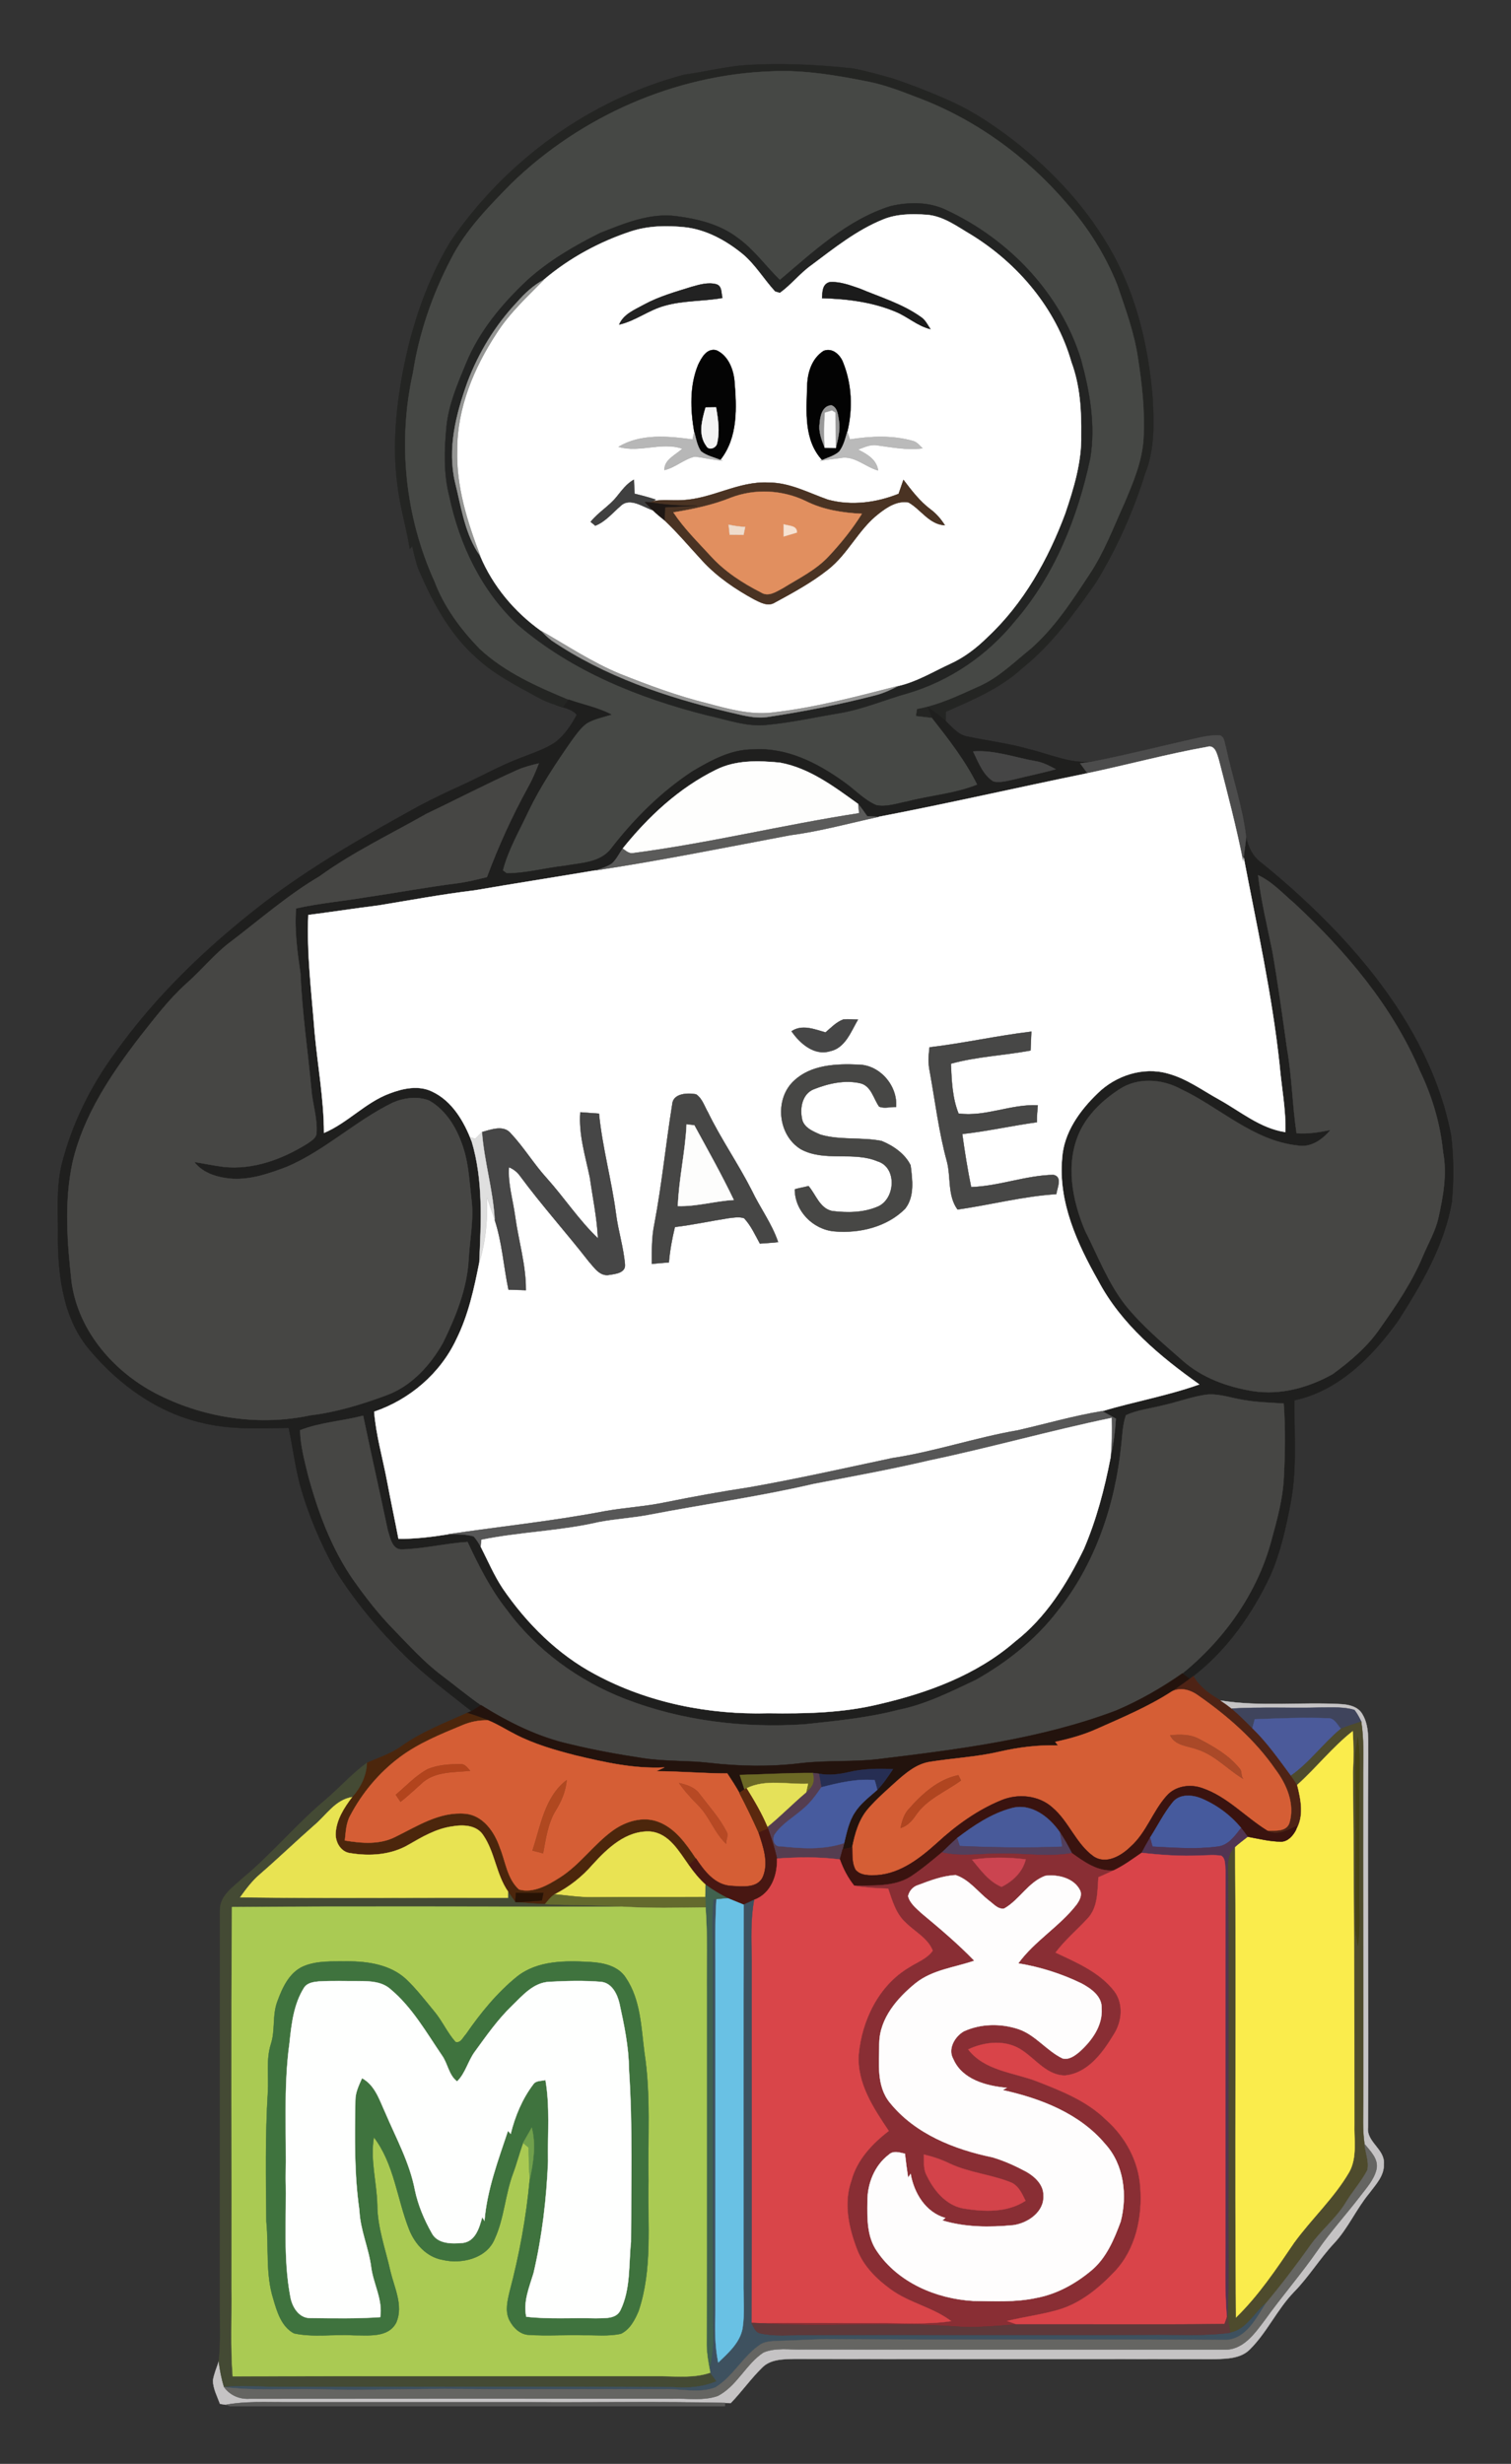 <?xml version="1.0" encoding="UTF-8" standalone="no"?>
<svg
   xmlns:dc="http://purl.org/dc/elements/1.1/"
   xmlns:cc="http://creativecommons.org/ns#"
   xmlns:rdf="http://www.w3.org/1999/02/22-rdf-syntax-ns#"
   xmlns:svg="http://www.w3.org/2000/svg"
   xmlns="http://www.w3.org/2000/svg"
   xmlns:sodipodi="http://sodipodi.sourceforge.net/DTD/sodipodi-0.dtd"
   xmlns:inkscape="http://www.inkscape.org/namespaces/inkscape"
   inkscape:version="1.0 (4035a4fb49, 2020-05-01)"
   sodipodi:docname="Nase_MS.svg"
   id="svg186"
   version="1.1"
   viewBox="0 0 524.497 855.094">
  <rect x="0" y="0" width="524.497" height="855.094" fill="#333333" stroke="none"/>
  <defs
     id="defs190" />
  <sodipodi:namedview
     inkscape:current-layer="svg186"
     inkscape:window-maximized="1"
     inkscape:window-y="-11"
     inkscape:window-x="-11"
     inkscape:cy="374.99674"
     inkscape:cx="320.19435"
     inkscape:zoom="1.8552147"
     showgrid="false"
     id="namedview188"
     inkscape:window-height="2054"
     inkscape:window-width="3840"
     inkscape:pageshadow="2"
     inkscape:pageopacity="0"
     guidetolerance="10"
     gridtolerance="10"
     objecttolerance="10"
     borderopacity="1"
     bordercolor="#666666"
     pagecolor="#ffffff"
     inkscape:document-rotation="0"
     fit-margin-top="20"
     fit-margin-right="20"
     fit-margin-left="20"
     fit-margin-bottom="20" />
  <path
     sodipodi:nodetypes="ccccccccccccccccccccccccccccccccccccccccccccc"
     id="path10"
     d="m 256.7,22.787 c 13.1,-1.09 26.27,-0.42 39.32,0.97 4.482,0.796 9.649,2.34 13.666,3.414 8.001,2.72 14.284,5.236 21.374,8.446 7.26,3.4 13.94,7.92 20.32,12.77 14.1,10.92 26.52,24.31 35.09,40.03 8.29,15.23 12.23,32.45 13.64,49.63 0.47,8.84 0.74,18.01 -2.65,26.37 -4.09,13.17 -9.76,25.8 -16.92,37.59 -7.57,10.83 -15.43,21.69 -25.84,30.01 -7.57,6.93 -17.12,10.91 -26.38,14.99 -0.01,0.82 -0.02,2.45 -0.02,3.26 -1.91,-1.8 -4.06,-3.31 -6.19,-4.84 0.47,1.26 0.94,2.53 1.49,3.77 -1.92,-0.22 -3.83,-0.45 -5.73,-0.67 0.13,-0.84 0.28,-1.67 0.43,-2.5 7.59,-1.35 14.56,-4.73 21.54,-7.87 6.85,-3.03 12.2,-8.41 17.96,-13.04 8.26,-7.25 14.32,-16.59 20.3,-25.71 5.16,-7.69 8.38,-16.41 12.2,-24.79 3.06,-7.22 6.22,-14.63 6.64,-22.56 0.51,-9.38 -0.53,-18.76 -1.98,-28.02 -1.27,-8.65 -4.33,-16.88 -7.13,-25.13 -4.15,-10.36 -10.16,-20 -17.59,-28.34 -13.98,-16.35 -32,-29.38 -52.21,-36.87 -5.37,-2.08 -10.78,-4.16 -16.45,-5.31 -11.13,-2.22 -22.44,-4.17 -33.84,-3.63 -33.55,1.19 -66.27,15.65 -90.29,39.01 -7.8,7.95 -15.79,16.05 -20.88,26.09 -6.49,12.38 -11.09,25.78 -13.23,39.6 -5.38,24.07 -2.69,49.87 7.5,72.33 3.35,8.9 9.14,16.66 15.72,23.43 8.78,8.15 19.91,13.06 30.84,17.6 l -1.96,2.6 c -0.63,-0.2 -1.89,-0.58 -2.53,-0.78 -2.14,-0.67 -4.22,-1.52 -6.19,-2.6 -7.38,-4.08 -15.05,-7.89 -21.28,-13.69 -9.34,-8.21 -15.29,-19.41 -20.13,-30.68 -1.01,-2.62 -1.58,-5.39 -2.22,-8.12 -0.29,0.32 -0.56,0.63 -0.84,0.95 -1.23,-7.49 -3.45,-14.79 -4.31,-22.34 -1.57,-11.54 -0.73,-23.27 1.11,-34.72 2.86,-17.28 8.2,-34.35 17.2,-49.44 19.11,-28.06 48.29,-49.37 81.2,-58.05 6.43,-0.95 12.79,-2.41 19.25,-3.16 z"
     opacity="1"
     stroke-width="0.094"
     stroke="#242523"
     fill="#242523" />
  <path
     id="path12"
     d="m 177.45,63.767 c 24.02,-23.36 56.74,-37.82 90.29,-39.01 11.4,-0.54 22.71,1.41 33.84,3.63 5.67,1.15 11.08,3.23 16.45,5.31 20.21,7.49 38.23,20.52 52.21,36.87 7.43,8.34 13.44,17.98 17.59,28.34 2.8,8.25 5.86,16.48 7.13,25.13 1.45,9.26 2.49,18.64 1.98,28.02 -0.42,7.93 -3.58,15.34 -6.64,22.56 -3.82,8.38 -7.04,17.1 -12.2,24.79 -5.98,9.12 -12.04,18.46 -20.3,25.71 -5.76,4.63 -11.11,10.01 -17.96,13.04 -6.98,3.14 -13.95,6.52 -21.54,7.87 -0.15,0.83 -0.3,1.66 -0.43,2.5 1.9,0.22 3.81,0.45 5.73,0.67 5.75,7.33 11.53,14.73 15.69,23.13 -7.82,3.17 -16.32,3.74 -24.43,5.86 -3.51,0.65 -7.12,2 -10.71,1.27 -4.38,-1.9 -7.61,-5.6 -11.51,-8.27 -8.99,-6.42 -19.61,-11.82 -30.97,-11.08 -7.8,-0.14 -14.81,3.77 -21.32,7.61 -10.86,7.15 -20.22,16.48 -28.16,26.75 -3.77,5.02 -10.58,4.99 -16.2,6.03 -6.72,0.72 -13.35,2.63 -20.13,2.61 -0.34,-0.25 -1.03,-0.76 -1.37,-1.01 1.86,-7.22 5.7,-13.72 8.82,-20.43 4.22,-8.79 9.64,-16.91 15.21,-24.88 1.53,-2.07 3.04,-4.24 5.14,-5.78 2.61,-1.55 5.65,-2.1 8.51,-3.02 -4.66,-2.46 -9.84,-3.42 -14.77,-5.17 -10.93,-4.54 -22.06,-9.45 -30.84,-17.6 -6.58,-6.77 -12.37,-14.53 -15.72,-23.43 -10.19,-22.46 -12.88,-48.26 -7.5,-72.33 2.14,-13.82 6.74,-27.22 13.23,-39.6 5.09,-10.04 13.08,-18.14 20.88,-26.09 m 131.65,7.79 c -14.99,4.74 -26.65,15.72 -38.38,25.65 -4.95,-4.78 -8.94,-10.55 -14.58,-14.58 -6.12,-4.72 -13.84,-6.64 -21.37,-7.6 -9.18,-1.22 -18,2.52 -26.35,5.8 -9.06,4.49 -17.92,9.68 -25.44,16.49 -8.74,8.21 -16.63,17.67 -21.21,28.86 -2.91,7.04 -6.01,14.19 -6.78,21.85 -0.75,8.09 -1.06,16.37 1.02,24.31 3.53,16.71 11.22,32.86 23.86,44.58 18.65,16.02 42.04,25.36 65.63,31.34 6.8,1.44 13.55,4.06 20.61,3.31 8.53,-0.79 16.91,-2.68 25.35,-4.08 8.17,-1.37 15.81,-4.72 23.77,-6.93 14.51,-4.31 27.49,-13.2 37.01,-24.95 13.84,-15.97 21.86,-36.14 26.2,-56.61 1.89,-11.49 -0.18,-23.16 -3.23,-34.26 -7.08,-22.97 -25,-41.62 -46.56,-51.74 -6.02,-2.99 -13.13,-2.95 -19.55,-1.44 z"
     opacity="1"
     stroke-width="0.094"
     stroke="#464845"
     fill="#464845" />
  <path
     id="path14"
     d="m 309.1,71.557 c 6.42,-1.51 13.53,-1.55 19.55,1.44 21.56,10.12 39.48,28.77 46.56,51.74 3.05,11.1 5.12,22.77 3.23,34.26 -4.34,20.47 -12.36,40.64 -26.2,56.61 -9.52,11.75 -22.5,20.64 -37.01,24.95 -7.96,2.21 -15.6,5.56 -23.77,6.93 -8.44,1.4 -16.82,3.29 -25.35,4.08 -7.06,0.75 -13.81,-1.87 -20.61,-3.31 -23.59,-5.98 -46.98,-15.32 -65.63,-31.34 -12.64,-11.72 -20.33,-27.87 -23.86,-44.58 -2.08,-7.94 -1.77,-16.22 -1.02,-24.31 0.77,-7.66 3.87,-14.81 6.78,-21.85 4.58,-11.19 12.47,-20.65 21.21,-28.86 7.52,-6.81 16.38,-12 25.44,-16.49 8.35,-3.28 17.17,-7.02 26.35,-5.8 7.53,0.96 15.25,2.88 21.37,7.6 5.64,4.03 9.63,9.8 14.58,14.58 11.73,-9.93 23.39,-20.91 38.38,-25.65 m -2.53,4.6 c -9.19,3.72 -17.01,9.99 -24.88,15.88 -3.99,2.83 -7,6.79 -10.97,9.64 -0.42,-0.13 -1.27,-0.38 -1.69,-0.5 -3.91,-4.24 -6.86,-9.35 -11.34,-13.07 -5.73,-4.65 -12.51,-8.4 -19.96,-9.23 -6.23,-0.64 -12.68,-0.54 -18.69,1.42 -11,3.63 -21.4,9.26 -30.24,16.76 -3.62,1.93 -6.63,4.73 -9.31,7.79 -7.54,7.98 -13.35,17.53 -17.23,27.77 -3.98,11.11 -7.06,23.18 -4.25,34.95 2.16,8.65 3.39,18.05 8.72,25.45 4.36,10.37 11.91,19.37 21.04,25.88 1.18,1.18 2.38,2.36 3.71,3.38 18.38,12.44 39.69,19.65 61.13,24.75 4.55,1 9.17,2.52 13.89,1.79 12.62,-1.91 25.16,-4.36 37.51,-7.57 2.72,-0.7 5.28,-1.89 7.77,-3.18 6.46,-1.47 12.13,-4.98 18.09,-7.72 4.86,-2.21 9.13,-5.5 12.91,-9.24 12.5,-11.68 21.04,-26.97 26.96,-42.87 2.97,-8.77 5.74,-17.84 5.55,-27.19 0.11,-8.55 -0.38,-17.26 -3.39,-25.34 -5.29,-18.55 -18.44,-34.11 -34.69,-44.17 -4.87,-2.84 -9.64,-6.52 -15.46,-6.99 -5.09,-0.37 -10.38,-0.34 -15.18,1.61 z"
     opacity="1"
     stroke-width="0.094"
     stroke="#232423"
     fill="#232423" />
  <path
     id="path16"
     d="m 306.57,76.157 c 4.8,-1.95 10.09,-1.98 15.18,-1.61 5.82,0.47 10.59,4.15 15.46,6.99 16.25,10.06 29.4,25.62 34.69,44.17 3.01,8.08 3.5,16.79 3.39,25.34 0.19,9.35 -2.58,18.42 -5.55,27.19 -5.92,15.9 -14.46,31.19 -26.96,42.87 -3.78,3.74 -8.05,7.03 -12.91,9.24 -5.96,2.74 -11.63,6.25 -18.09,7.72 -14.53,3.72 -29.09,7.63 -44.04,9.28 -7.51,0.77 -14.88,-1.26 -22.06,-3.19 -10.51,-2.57 -20.66,-6.37 -30.69,-10.36 -9.58,-3.99 -18.24,-9.77 -27.22,-14.9 -9.13,-6.51 -16.68,-15.51 -21.04,-25.88 -4.51,-11.83 -8.44,-24.17 -8.04,-36.99 -0.01,-14.53 5.81,-28.39 13.67,-40.36 4.47,-7.03 10.66,-12.69 16.44,-18.61 8.84,-7.5 19.24,-13.13 30.24,-16.76 6.01,-1.96 12.46,-2.06 18.69,-1.42 7.45,0.83 14.23,4.58 19.96,9.23 4.48,3.72 7.43,8.83 11.34,13.07 0.42,0.12 1.27,0.37 1.69,0.5 3.97,-2.85 6.98,-6.81 10.97,-9.64 7.87,-5.89 15.69,-12.16 24.88,-15.88 m -21.21,27.32 c 8.64,0.23 17.42,1.31 25.45,4.67 4.22,1.7 7.65,4.99 12.16,6.07 -0.98,-1.45 -1.75,-3.14 -3.25,-4.14 -6.43,-4.61 -14.11,-6.89 -21.33,-9.93 -3.37,-1.14 -6.89,-2.52 -10.49,-2.21 -2.5,0.75 -2.41,3.45 -2.54,5.54 m -45.18,-3.96 c -5.65,1.77 -11.41,3.36 -16.63,6.21 -3.23,1.8 -7.07,3.25 -8.62,6.92 5.63,-1.28 10.23,-5.06 15.78,-6.55 6.52,-1.87 13.4,-1.5 20.05,-2.7 -0.47,-1.68 -0.04,-4.07 -2.1,-4.74 -2.83,-0.77 -5.75,0.1 -8.48,0.86 m 2.16,27.11 c -3.01,7.31 -2.67,15.6 -1.36,23.25 -0.15,0.66 -0.45,1.99 -0.59,2.65 -8.48,-1.17 -18.04,-2.06 -25.66,2.55 7.34,2.15 14.86,-1.85 22.12,0.64 -2.24,2.19 -6.34,3.77 -6.2,7.41 3.79,-0.87 6.72,-3.78 10.49,-4.66 3.24,0.34 6.42,1.16 9.68,1.4 l -0.78,-0.27 c 6.19,-7.8 5.67,-18.26 4.88,-27.61 -0.43,-4.1 -2.28,-8.64 -6.25,-10.42 -3.31,-0.84 -5.15,2.58 -6.33,5.06 m 37.85,7.43 c -0.26,8.71 -1.2,18.69 5.21,25.61 l -0.76,0.3 c 2.29,-0.43 4.6,-0.73 6.91,-0.99 4.89,-1.1 8.78,3.06 13.26,4.29 -0.56,-3.83 -3.89,-5.66 -7.01,-7.25 2.16,-0.75 4.32,-1.91 6.69,-1.47 5.2,0.71 10.44,1.73 15.72,1.05 -1.04,-1 -1.97,-2.28 -3.46,-2.59 -7.08,-1.99 -14.56,-1.61 -21.75,-0.49 -0.22,-0.68 -0.66,-2.03 -0.88,-2.71 1.9,-7.84 1.58,-16.33 -1.42,-23.86 -0.96,-2.72 -3.74,-5.41 -6.82,-4.16 -4.11,2.64 -5.61,7.62 -5.69,12.27 m -66.14,38.35 c -2.62,3.29 -6.4,5.4 -9.02,8.7 0.4,0.33 1.21,1 1.61,1.33 3.49,-1.37 5.9,-4.37 8.67,-6.75 3.27,-3.3 7.81,0.27 11.31,1.39 1.27,1.26 2.66,2.39 4.06,3.51 4.72,4.46 8.88,9.45 13.29,14.2 5.07,5.47 11.32,9.69 17.84,13.25 2.13,1.05 4.73,2.53 7.06,1.12 6.37,-3.46 12.81,-6.95 18.51,-11.47 6.98,-5.43 10.6,-13.99 17.6,-19.39 2.92,-2.31 6.49,-4.64 10.4,-3.93 4.34,2.47 7.17,7.64 12.6,7.93 -1.34,-2.12 -2.97,-4.04 -5,-5.53 -3.74,-2.81 -6.57,-6.56 -9.38,-10.23 -0.57,1.61 -1.13,3.23 -1.67,4.85 -7.71,3.09 -16.44,4.24 -24.53,2.04 -6.75,-2.36 -13.31,-5.98 -20.65,-5.94 -10.45,-0.57 -19.66,5.71 -29.99,6.09 -3.36,0.23 -6.77,-0.31 -10.08,0.37 l 0.93,-0.55 c -2.41,-0.8 -4.86,-1.45 -7.33,-2.04 -0.11,-1.62 -0.19,-3.24 -0.23,-4.86 -2.45,1.25 -4.23,3.74 -6,5.91 z"
     opacity="1"
     stroke-width="0.094"
     stroke="#ffffff"
     fill="#ffffff" />
  <path
     id="path18"
     d="m 179.49,104.847 c 2.68,-3.06 5.69,-5.86 9.31,-7.79 -5.78,5.92 -11.97,11.58 -16.44,18.61 -7.86,11.97 -13.68,25.83 -13.67,40.36 -0.4,12.82 3.53,25.16 8.04,36.99 -5.33,-7.4 -6.56,-16.8 -8.72,-25.45 -2.81,-11.77 0.27,-23.84 4.25,-34.95 3.88,-10.24 9.69,-19.79 17.23,-27.77 z"
     opacity="1"
     stroke-width="0.094"
     stroke="#959694"
     fill="#959694" />
  <path
     id="path20"
     d="m 285.36,103.477 c 0.13,-2.09 0.04,-4.79 2.54,-5.54 3.6,-0.31 7.12,1.07 10.49,2.21 7.22,3.04 14.9,5.32 21.33,9.93 1.5,1 2.27,2.69 3.25,4.14 -4.51,-1.08 -7.94,-4.37 -12.16,-6.07 -8.03,-3.36 -16.81,-4.44 -25.45,-4.67 z"
     opacity="1"
     stroke-width="0.094"
     stroke="#1b1b1b"
     fill="#1b1b1b" />
  <path
     id="path22"
     d="m 240.18,99.517 c 2.73,-0.76 5.65,-1.63 8.48,-0.86 2.06,0.67 1.63,3.06 2.1,4.74 -6.65,1.2 -13.53,0.83 -20.05,2.7 -5.55,1.49 -10.15,5.27 -15.78,6.55 1.55,-3.67 5.39,-5.12 8.62,-6.92 5.22,-2.85 10.98,-4.44 16.63,-6.21 z"
     opacity="1"
     stroke-width="0.094"
     stroke="#222222"
     fill="#222222" />
  <path
     id="path24"
     d="m 242.34,126.627 c 1.18,-2.48 3.02,-5.9 6.33,-5.06 3.97,1.78 5.82,6.32 6.25,10.42 0.79,9.35 1.31,19.81 -4.88,27.61 -2.29,-0.9 -4.82,-1.44 -6.76,-3.01 -1.3,-2.01 -1.72,-4.43 -2.3,-6.71 -1.31,-7.65 -1.65,-15.94 1.36,-23.25 m 2.58,14.78 c -1.22,4.32 -2.69,9.41 0.27,13.38 0.83,1.61 3.26,0.8 3.7,-0.79 1,-4.15 0.4,-8.49 -0.33,-12.63 -1.22,0.01 -2.43,0.03 -3.64,0.04 z"
     opacity="1"
     stroke-width="0.094"
     stroke="#040404"
     fill="#040404" />
  <path
     id="path26"
     d="m 280.19,134.057 c 0.08,-4.65 1.58,-9.63 5.69,-12.27 3.08,-1.25 5.86,1.44 6.82,4.16 3,7.53 3.32,16.02 1.42,23.86 -0.68,2.37 -1.28,4.88 -2.79,6.88 -1.66,1.51 -3.92,2.1 -5.93,2.98 -6.41,-6.92 -5.47,-16.9 -5.21,-25.61 m 4.33,12.94 c -0.45,2.96 0.75,5.73 1.76,8.42 0.96,0.02 2.89,0.04 3.85,0.05 0.74,-3.09 1.59,-6.25 1.08,-9.45 -0.35,-1.94 -0.44,-4.51 -2.58,-5.36 -3.14,0.09 -3.98,3.82 -4.11,6.34 z"
     opacity="1"
     stroke-width="0.094"
     stroke="#030303"
     fill="#030303" />
  <path
     id="path28"
     d="m 244.92,141.407 c 1.21,-0.01 2.42,-0.03 3.64,-0.04 0.73,4.14 1.33,8.48 0.33,12.63 -0.44,1.59 -2.87,2.4 -3.7,0.79 -2.96,-3.97 -1.49,-9.06 -0.27,-13.38 z"
     opacity="1"
     stroke-width="0.094"
     stroke="#f3f3f3"
     fill="#f3f3f3" />
  <path
     id="path30"
     d="m 284.52,146.997 c 0.13,-2.52 0.97,-6.25 4.11,-6.34 2.14,0.85 2.23,3.42 2.58,5.36 0.51,3.2 -0.34,6.36 -1.08,9.45 -0.13,-4.08 -0.18,-8.16 -0.18,-12.25 l -1.16,-0.72 c -0.61,0.18 -1.83,0.54 -2.44,0.72 -0.28,4.06 -0.34,8.14 -0.07,12.2 -1.01,-2.69 -2.21,-5.46 -1.76,-8.42 z"
     opacity="1"
     stroke-width="0.094"
     stroke="#999999"
     fill="#999999" />
  <path
     id="path32"
     d="m 286.35,143.217 c 0.61,-0.18 1.83,-0.54 2.44,-0.72 l 1.16,0.72 c 0,4.09 0.05,8.17 0.18,12.25 -0.96,-0.01 -2.89,-0.03 -3.85,-0.05 -0.27,-4.06 -0.21,-8.14 0.07,-12.2 z"
     opacity="1"
     stroke-width="0.094"
     stroke="#fafafa"
     fill="#fafafa" />
  <path
     id="path34"
     d="m 240.98,149.877 c 0.58,2.28 1,4.7 2.3,6.71 1.94,1.57 4.47,2.11 6.76,3.01 l 0.78,0.27 c -3.26,-0.24 -6.44,-1.06 -9.68,-1.4 -3.77,0.88 -6.7,3.79 -10.49,4.66 -0.14,-3.64 3.96,-5.22 6.2,-7.41 -7.26,-2.49 -14.78,1.51 -22.12,-0.64 7.62,-4.61 17.18,-3.72 25.66,-2.55 0.14,-0.66 0.44,-1.99 0.59,-2.65 z"
     opacity="1"
     stroke-width="0.094"
     stroke="#b7b7b7"
     fill="#b7b7b7" />
  <path
     id="path36"
     d="m 291.33,156.687 c 1.51,-2 2.11,-4.51 2.79,-6.88 0.22,0.68 0.66,2.03 0.88,2.71 7.19,-1.12 14.67,-1.5 21.75,0.49 1.49,0.31 2.42,1.59 3.46,2.59 -5.28,0.68 -10.52,-0.34 -15.72,-1.05 -2.37,-0.44 -4.53,0.72 -6.69,1.47 3.12,1.59 6.45,3.42 7.01,7.25 -4.48,-1.23 -8.37,-5.39 -13.26,-4.29 -2.31,0.26 -4.62,0.56 -6.91,0.99 l 0.76,-0.3 c 2.01,-0.88 4.27,-1.47 5.93,-2.98 z"
     opacity="1"
     stroke-width="0.094"
     stroke="#bababa"
     fill="#bababa" />
  <path
     id="path38"
     d="m 214.05,172.407 c 1.77,-2.17 3.55,-4.66 6,-5.91 0.04,1.62 0.12,3.24 0.23,4.86 2.47,0.59 4.92,1.24 7.33,2.04 l -0.93,0.55 -0.88,0.4 c -0.48,-0.02 -1.44,-0.05 -1.92,-0.07 0.9,0.94 1.81,1.88 2.74,2.8 -3.5,-1.12 -8.04,-4.69 -11.31,-1.39 -2.77,2.38 -5.18,5.38 -8.67,6.75 -0.4,-0.33 -1.21,-1 -1.61,-1.33 2.62,-3.3 6.4,-5.41 9.02,-8.7 z"
     opacity="1"
     stroke-width="0.094"
     stroke="#404040"
     fill="#404040" />
  <path
     id="path40"
     d="m 311.93,171.387 c 0.54,-1.62 1.1,-3.24 1.67,-4.85 2.81,3.67 5.64,7.42 9.38,10.23 2.03,1.49 3.66,3.41 5,5.53 -5.43,-0.29 -8.26,-5.46 -12.6,-7.93 -3.91,-0.71 -7.48,1.62 -10.4,3.93 -7,5.4 -10.62,13.96 -17.6,19.39 -5.7,4.52 -12.14,8.01 -18.51,11.47 -2.33,1.41 -4.93,-0.07 -7.06,-1.12 -6.52,-3.56 -12.77,-7.78 -17.84,-13.25 -4.41,-4.75 -8.57,-9.74 -13.29,-14.2 0.05,-1.52 0.1,-3.03 0.16,-4.55 3.68,-0.18 7.37,-0.38 11.07,-0.55 -5.4,0.1 -10.79,-0.23 -16.11,-1.14 l 0.88,-0.4 c 3.31,-0.68 6.72,-0.14 10.08,-0.37 10.33,-0.38 19.54,-6.66 29.99,-6.09 7.34,-0.04 13.9,3.58 20.65,5.94 8.09,2.2 16.82,1.05 24.53,-2.04 m -58.28,1.36 c -6.38,2.58 -13.13,3.96 -19.9,5.08 3.7,5.58 8.5,10.28 13.01,15.2 4.87,5.35 11.04,9.34 17.46,12.6 2.55,1.63 5.26,-0.33 7.53,-1.51 5.5,-3.41 11.48,-6.29 15.93,-11.09 4.25,-4.56 8.19,-9.42 11.48,-14.71 -6.67,-0.33 -13.37,-1.36 -19.4,-4.38 -8.1,-3.93 -17.69,-4.44 -26.11,-1.19 z"
     opacity="1"
     stroke-width="0.094"
     stroke="#4a3323"
     fill="#4a3323" />
  <path
     id="path42"
     d="m 253.65,172.747 c 8.42,-3.25 18.01,-2.74 26.11,1.19 6.03,3.02 12.73,4.05 19.4,4.38 -3.29,5.29 -7.23,10.15 -11.48,14.71 -4.45,4.8 -10.43,7.68 -15.93,11.09 -2.27,1.18 -4.98,3.14 -7.53,1.51 -6.42,-3.26 -12.59,-7.25 -17.46,-12.6 -4.51,-4.92 -9.31,-9.62 -13.01,-15.2 6.77,-1.12 13.52,-2.5 19.9,-5.08 m -0.73,9.36 c 0.12,1.16 0.24,2.32 0.37,3.49 1.6,0 3.21,0.01 4.82,0.04 0.15,-0.69 0.43,-2.07 0.57,-2.76 -1.95,-0.08 -3.86,-0.39 -5.76,-0.77 m 19.09,-0.16 c -0.01,1.41 0,2.82 0.02,4.24 1.52,-0.47 3.07,-0.87 4.59,-1.36 0.16,-2.54 -2.94,-2.28 -4.61,-2.88 z"
     opacity="1"
     stroke-width="0.094"
     stroke="#e18f5f"
     fill="#e18f5f" />
  <path
     id="path44"
     d="m 223.88,174.277 c 0.48,0.02 1.44,0.05 1.92,0.07 5.32,0.91 10.71,1.24 16.11,1.14 -3.7,0.17 -7.39,0.37 -11.07,0.55 -0.06,1.52 -0.11,3.03 -0.16,4.55 -1.4,-1.12 -2.79,-2.25 -4.06,-3.51 -0.93,-0.92 -1.84,-1.86 -2.74,-2.8 z"
     opacity="1"
     stroke-width="0.094"
     stroke="#1e1714"
     fill="#1e1714" />
  <path
     id="path46"
     d="m 252.92,182.107 c 1.9,0.38 3.81,0.69 5.76,0.77 -0.14,0.69 -0.42,2.07 -0.57,2.76 -1.61,-0.03 -3.22,-0.04 -4.82,-0.04 -0.13,-1.17 -0.25,-2.33 -0.37,-3.49 z"
     opacity="1"
     stroke-width="0.094"
     stroke="#efdccc"
     fill="#efdccc" />
  <path
     id="path48"
     d="m 272.01,181.947 c 1.67,0.6 4.77,0.34 4.61,2.88 -1.52,0.49 -3.07,0.89 -4.59,1.36 -0.02,-1.42 -0.03,-2.83 -0.02,-4.24 z"
     opacity="1"
     stroke-width="0.094"
     stroke="#f7e2d1"
     fill="#f7e2d1" />
  <path
     id="path50"
     d="m 187.77,218.897 c 8.98,5.13 17.64,10.91 27.22,14.9 10.03,3.99 20.18,7.79 30.69,10.36 7.18,1.93 14.55,3.96 22.06,3.19 14.95,-1.65 29.51,-5.56 44.04,-9.28 -2.49,1.29 -5.05,2.48 -7.77,3.18 -12.35,3.21 -24.89,5.66 -37.51,7.57 -4.72,0.73 -9.34,-0.79 -13.89,-1.79 -21.44,-5.1 -42.75,-12.31 -61.13,-24.75 -1.33,-1.02 -2.53,-2.2 -3.71,-3.38 z"
     opacity="1"
     stroke-width="0.094"
     stroke="#969695"
     fill="#969695" />
  <path
     id="path52"
     d="m 197.4,242.817 c 4.93,1.75 10.11,2.71 14.77,5.17 -2.86,0.92 -5.9,1.47 -8.51,3.02 -2.1,1.54 -3.61,3.71 -5.14,5.78 -5.57,7.97 -10.99,16.09 -15.21,24.88 -3.12,6.71 -6.96,13.21 -8.82,20.43 0.34,0.25 1.03,0.76 1.37,1.01 6.78,0.02 13.41,-1.89 20.13,-2.61 5.62,-1.04 12.43,-1.01 16.2,-6.03 7.94,-10.27 17.3,-19.6 28.16,-26.75 6.51,-3.84 13.52,-7.75 21.32,-7.61 11.36,-0.74 21.98,4.66 30.97,11.08 3.9,2.67 7.13,6.37 11.51,8.27 3.59,0.73 7.2,-0.62 10.71,-1.27 8.11,-2.12 16.61,-2.69 24.43,-5.86 -4.16,-8.4 -9.94,-15.8 -15.69,-23.13 -0.55,-1.24 -1.02,-2.51 -1.49,-3.77 2.13,1.53 4.28,3.04 6.19,4.84 2.24,2.12 4.31,4.83 7.56,5.37 7.28,1.51 14.69,2.41 21.85,4.5 7.24,1.78 14.43,5.19 22.06,4.08 -1.6,0.25 -3.21,0.49 -4.8,0.73 0.82,1.14 1.67,2.27 2.5,3.41 -24.19,4.95 -48.27,10.49 -72.53,15.13 -1.31,-0.06 -2.62,-0.14 -3.92,-0.22 -1.01,-1.44 -2.01,-2.87 -3.11,-4.22 -8.3,-5.96 -16.89,-12.49 -27.17,-14.36 -7.4,-0.73 -15.32,-0.97 -22.15,2.45 -12.86,6.31 -23.56,16.28 -32.45,27.38 -1.24,1.74 -2.15,3.78 -3.78,5.21 -1.74,1.16 -3.78,1.76 -5.77,2.36 -13.95,2.35 -27.93,4.52 -41.87,6.92 -11.19,1.35 -22.27,3.41 -33.39,5.23 -8.12,1.02 -16.2,2.27 -24.31,3.31 -0.58,13.56 1.14,27.02 2.18,40.51 1.05,11.72 3.24,23.34 3.26,35.13 8.26,-3.49 14.37,-10.59 22.81,-13.71 4.65,-1.77 10.08,-2.94 14.77,-0.63 6.95,3.27 11.04,10.35 13.69,17.25 4.08,13.65 3.27,28.02 2.64,42.06 -1.8,9.1 -3.79,18.29 -7.96,26.66 -5.54,11.84 -16.19,20.94 -28.52,25.12 0.64,8.2 2.98,16.12 4.49,24.17 1.24,6.66 2.67,13.28 3.94,19.93 5.75,0.08 11.45,-0.63 17.12,-1.54 2.99,-0.04 6.06,-0.13 8.96,0.7 1.02,1.09 1.78,2.4 2.53,3.7 2.46,4.85 4.6,9.88 7.61,14.42 8.31,12.13 19.04,22.84 32.1,29.78 18.3,9.85 39.39,14.06 60.08,13.48 12.86,0.18 25.86,-0.09 38.43,-3.15 16.92,-3.91 33.9,-10.17 47.17,-21.71 10.71,-8.33 18.08,-20.09 23.91,-32.16 4.31,-10.04 7.12,-20.68 9.2,-31.39 0.99,-4.55 1.61,-9.16 1.91,-13.8 -1.59,-0.87 -3.18,-1.74 -4.75,-2.63 11.17,-3.33 22.7,-5.35 33.7,-9.27 -13.66,-9.71 -27.09,-20.86 -35.05,-35.91 -7.32,-12.91 -13.95,-27.35 -12.56,-42.57 0.56,-8.93 6.12,-16.6 12.37,-22.6 6.27,-6.15 15.84,-9.3 24.42,-6.8 6.46,1.74 11.91,5.81 17.7,9 7.47,4.14 14.27,10.01 23,11.31 0.23,-7.87 -1.35,-15.6 -2.01,-23.4 -2.59,-24.22 -7.89,-48.02 -12.45,-71.9 0.23,-2.36 0.64,-4.69 0.85,-7.04 0.7,3.32 2.2,6.56 4.98,8.64 9.58,7.68 18.64,16.02 27.08,24.94 18.42,19.65 34.03,43.17 39.11,70.01 0.9,7.6 0.93,15.33 0.24,22.95 -2.58,15.11 -10.54,28.57 -18.67,41.31 -8.9,12.37 -20.54,24.27 -35.99,27.58 -0.12,11.76 0.92,23.64 -1.24,35.27 -1.65,8.61 -3.5,17.28 -7.02,25.34 -6.29,13.43 -15.04,25.93 -26.82,35.1 -0.31,0.24 -0.93,0.73 -1.23,0.97 -0.64,-0.48 -1.92,-1.42 -2.57,-1.9 14.57,-11.81 25.99,-27.9 30.88,-46.12 1.93,-7.07 3.92,-14.2 4.31,-21.55 0.45,-8.66 0.6,-17.35 -0.03,-26.01 -5.21,-0.3 -10.46,-0.45 -15.59,-1.52 -4.02,-0.78 -8.1,-2.17 -12.24,-1.39 -4.83,0.81 -9.43,2.56 -14.2,3.59 -4.25,1.07 -8.7,1.55 -12.71,3.38 -1.2,3.41 -1.25,7.08 -1.66,10.64 -2.14,20.65 -9.08,41.21 -22.21,57.52 -7.55,9.81 -17.46,17.62 -28.19,23.69 -8.69,4.1 -17.39,8.53 -26.9,10.42 -10.72,2.81 -21.78,3.84 -32.76,5.03 -21.01,1.37 -42.44,-1.21 -62.14,-8.81 -16.15,-6.28 -30.75,-16.86 -41.04,-30.87 -5.7,-7.17 -9.79,-15.38 -13.66,-23.62 -7.56,0.5 -14.99,2.34 -22.57,2.59 -3.61,0.29 -4.28,-4.07 -5.12,-6.66 -2.78,-13.26 -5.8,-26.48 -8.55,-39.75 -7.25,1.88 -14.9,2.3 -21.89,5.04 0.13,5.31 1.53,10.49 2.78,15.63 3.45,12.71 8.09,25.3 15.62,36.2 4.24,6.01 8.75,11.85 13.89,17.12 5.43,5.57 10.64,11.42 16.88,16.11 4.56,3.43 8.94,7.09 13.62,10.35 -1.09,0.71 -2.18,1.41 -3.32,2.05 -7.92,-6.28 -16.06,-12.31 -23.27,-19.42 -9.11,-8.99 -17.38,-18.91 -24.13,-29.8 -5.15,-9.36 -9.35,-19.29 -12.19,-29.6 -1.63,-6.41 -2.48,-12.99 -3.83,-19.46 -10.08,0.13 -20.35,0.72 -30.23,-1.79 -15.39,-3.54 -28.77,-13.24 -38.81,-25.2 -9.03,-10.54 -10.99,-25.12 -11.07,-38.52 0.17,-8.53 -0.7,-17.2 1.23,-25.58 3.51,-14.12 10.05,-27.39 18.67,-39.09 14.15,-19.89 32.01,-36.89 51.27,-51.8 16.91,-12.97 35.47,-23.53 54.11,-33.8 4.75,-2.51 9.6,-4.84 14.5,-7.06 6.98,-3.16 13.66,-6.97 20.85,-9.68 4.19,-1.71 8.65,-3 12.36,-5.68 3.06,-2.48 5.29,-5.84 7.12,-9.29 -1.81,-2.14 -4.82,-2.45 -7.3,-3.42 0.64,0.2 1.9,0.58 2.53,0.78 0.49,-0.65 1.47,-1.95 1.96,-2.6 m 140.39,17.97 c 1.84,3.73 3.37,8.11 7.07,10.42 2.39,0.47 4.81,-0.22 7.14,-0.73 4.81,-1.21 9.69,-2.16 14.47,-3.52 -2.24,-1.17 -4.48,-2.4 -7.01,-2.79 -7.2,-1.26 -14.26,-3.93 -21.67,-3.38 m -158.02,6.36 c -10.71,4.79 -21.11,10.23 -31.7,15.27 -12.49,7.09 -25.52,13.3 -37.19,21.74 -10.94,6.45 -20.51,14.85 -30.58,22.52 -5.7,4.21 -10.12,9.83 -15.42,14.5 -6.2,5.53 -11.2,12.19 -16.34,18.67 -10.05,13.12 -19.61,27.28 -23.37,43.61 -2.93,13.66 -1.85,27.76 -0.31,41.52 2.4,17.39 15.24,31.79 30.66,39.33 15.97,7.88 34.69,10.62 52.17,6.88 9.04,-1.08 17.79,-3.76 26.31,-6.91 8.69,-3.12 15.28,-10.35 19.74,-18.22 4.45,-9.1 8.39,-18.77 8.94,-29.01 0.35,-6.96 1.89,-13.91 0.96,-20.9 -0.7,-5.75 -0.92,-11.62 -2.64,-17.19 -2.04,-6.71 -5.78,-13.44 -12.05,-17.01 -4.03,-1.55 -8.7,-0.96 -12.6,0.73 -12.92,6.29 -23.49,16.6 -36.75,22.27 -6.05,2.29 -12.38,4.51 -18.94,4.16 -4.88,-0.39 -10.12,-1.79 -13.23,-5.83 3.41,0.51 6.79,1.27 10.21,1.7 10.27,1.08 20.36,-2.69 28.96,-8.03 1.37,-1.01 3.3,-1.94 3.28,-3.91 0.31,-5.05 -1.41,-9.94 -1.8,-14.95 -1.23,-13.36 -3.24,-26.65 -3.76,-40.06 -1.11,-7.54 -2.16,-15.12 -1.56,-22.76 8.22,-1.86 16.63,-2.56 24.93,-3.98 10.3,-1.5 20.55,-3.43 30.89,-4.73 3.53,-0.45 6.99,-1.31 10.44,-2.17 3.97,-10.66 8.68,-21.03 14.16,-31 1.53,-2.7 2.74,-5.56 3.85,-8.45 -2.46,0.6 -4.93,1.21 -7.26,2.21 m 256.94,36.6 c 1.03,8.92 3.19,17.65 4.97,26.44 1.96,11.23 3.5,22.52 5.09,33.81 1.71,9.69 1.85,19.57 3.3,29.3 3.97,0.27 7.89,-0.34 11.76,-1.14 -2.8,3.39 -6.87,6.26 -11.5,5.39 -15.46,-1.69 -26.93,-13.24 -40.5,-19.6 -6.43,-3.49 -14.83,-4.09 -21.13,0.01 -5.78,3.74 -11.1,8.72 -14.01,15.06 -4.91,10.92 -2.51,23.49 1.97,34.11 4.45,8.74 7.94,18.1 14.05,25.89 5.81,7.17 12.92,13.12 19.82,19.18 6.74,5.99 15.52,9.12 24.3,10.57 9.6,1.51 19.4,-1.19 27.75,-5.88 6.28,-4.58 12.35,-9.75 16.7,-16.26 5.49,-7.79 10.9,-15.75 14.57,-24.58 1.87,-4.45 4.38,-8.67 5.45,-13.41 1.65,-7.46 3.08,-15.19 1.61,-22.81 -0.95,-9.72 -3.74,-19.18 -7.96,-27.98 -9.59,-22.63 -25.82,-41.74 -43.66,-58.35 -4.05,-3.44 -7.68,-7.5 -12.58,-9.75 z"
     opacity="1"
     stroke-width="0.094"
     stroke="#1f1f1e"
     fill="#1f1f1e" />
  <path
     id="path54"
     d="m 411.69,257.027 c 3.85,-0.81 7.72,-2.02 11.71,-1.81 1.67,0.47 1.59,2.45 2.06,3.8 2.22,10.54 5.82,20.8 7.1,31.54 -0.21,2.35 -0.62,4.68 -0.85,7.04 -0.04,0.39 -0.13,1.17 -0.17,1.56 -2.35,-11.96 -5.46,-23.75 -8.49,-35.54 -0.62,-1.9 -1.29,-5.28 -4.05,-4.4 -13.96,2.49 -27.65,6.24 -41.53,9.14 -0.83,-1.14 -1.68,-2.27 -2.5,-3.41 1.59,-0.24 3.2,-0.48 4.8,-0.73 10.7,-2.1 21.29,-4.76 31.92,-7.19 z"
     opacity="1"
     stroke-width="0.094"
     stroke="#4c4c4c"
     fill="#4c4c4c" />
  <path
     id="path56"
     d="m 377.47,268.357 c 13.88,-2.9 27.57,-6.65 41.53,-9.14 2.76,-0.88 3.43,2.5 4.05,4.4 3.03,11.79 6.14,23.58 8.49,35.54 0.04,-0.39 0.13,-1.17 0.17,-1.56 4.56,23.88 9.86,47.68 12.45,71.9 0.66,7.8 2.24,15.53 2.01,23.4 -8.73,-1.3 -15.53,-7.17 -23,-11.31 -5.79,-3.19 -11.24,-7.26 -17.7,-9 -8.58,-2.5 -18.15,0.65 -24.42,6.8 -6.25,6 -11.81,13.67 -12.37,22.6 -1.39,15.22 5.24,29.66 12.56,42.57 7.96,15.05 21.39,26.2 35.05,35.91 -11,3.92 -22.53,5.94 -33.7,9.27 -9.87,1.62 -19.47,4.41 -29.2,6.64 -14.72,2.53 -28.9,7.43 -43.68,9.66 -16.5,3.51 -32.96,7.22 -49.58,10.15 -9.72,1.48 -19.4,3.23 -29.03,5.18 -7.01,1.49 -14.17,1.85 -21.21,3.11 -18.03,3.46 -36.31,5.31 -54.45,8.02 -5.67,0.91 -11.37,1.62 -17.12,1.54 -1.27,-6.65 -2.7,-13.27 -3.94,-19.93 -1.51,-8.05 -3.85,-15.97 -4.49,-24.17 12.33,-4.18 22.98,-13.28 28.52,-25.12 4.17,-8.37 6.16,-17.56 7.96,-26.66 2.24,-7.35 2.97,-15.04 2.63,-22.7 0.88,2.62 1.8,5.24 2.71,7.86 2.59,7.86 3.11,16.19 4.79,24.26 2.01,0.07 4.02,0.13 6.04,0.19 0.06,-8.74 -2.58,-17.15 -3.75,-25.76 -0.76,-5.62 -2.54,-11.18 -2.13,-16.91 1.58,0.6 2.91,1.69 3.9,3.07 7.5,10.16 15.97,19.56 23.73,29.52 1.96,2.18 3.98,5.54 7.43,4.72 2.03,-0.28 5.4,-0.71 5.22,-3.46 -0.48,-6.05 -2.41,-11.87 -3.15,-17.9 -1.54,-11.59 -4.73,-22.9 -5.87,-34.55 -2.16,-0.17 -4.32,-0.32 -6.48,-0.48 -0.6,7.77 1.79,15.23 3.33,22.73 0.99,7.01 2.47,13.95 2.8,21.04 -6.63,-6.32 -11.66,-14.04 -17.75,-20.84 -4.48,-4.91 -7.92,-10.67 -12.46,-15.53 -2.52,-3.12 -6.86,-1.39 -10.06,-0.53 -0.81,0.76 -1.58,1.56 -2.35,2.36 -0.41,-0.13 -1.22,-0.41 -1.62,-0.55 0.1,0.35 0.3,1.05 0.4,1.4 -2.65,-6.9 -6.74,-13.98 -13.69,-17.25 -4.69,-2.31 -10.12,-1.14 -14.77,0.63 -8.44,3.12 -14.55,10.22 -22.81,13.71 -0.02,-11.79 -2.21,-23.41 -3.26,-35.13 -1.04,-13.49 -2.76,-26.95 -2.18,-40.51 8.11,-1.04 16.19,-2.29 24.31,-3.31 11.12,-1.82 22.2,-3.88 33.39,-5.23 13.94,-2.4 27.92,-4.57 41.87,-6.92 22.68,-3.43 45.16,-7.98 67.69,-12.23 10.37,-1.35 20.46,-4.16 30.66,-6.37 24.26,-4.64 48.34,-10.18 72.53,-15.13 m -90.91,89.95 c -3.84,-1.07 -8.09,-2.9 -11.8,-0.41 2.87,4.21 7.9,8.6 13.34,6.93 5.29,-1.08 7.28,-6.82 9.71,-10.97 -1.68,-0.08 -3.36,-0.18 -5.04,-0.06 -2.45,0.89 -4.27,2.86 -6.21,4.51 m 36.1,5.17 c -0.35,2.78 -0.52,5.61 0.08,8.38 1.9,10.44 3.15,21.02 5.97,31.27 1.43,5.51 0.16,11.8 3.68,16.64 11.44,-1.62 22.71,-4.62 34.27,-5.34 0.29,-2.17 2.24,-6.03 -1.01,-6.68 -9.65,0.2 -18.88,3.93 -28.55,4.24 -1.24,-6.1 -2.24,-12.25 -3.08,-18.42 8.7,-0.97 17.24,-2.9 25.9,-4.1 -0.04,-1.96 0.15,-3.92 0.31,-5.86 -9.31,-0.49 -18.15,4.09 -27.5,2.85 -2.2,-5.46 -2.39,-11.49 -2.67,-17.3 9.03,-2.5 18.47,-2.86 27.66,-4.58 0.12,-2.18 0.15,-4.37 0.28,-6.55 -11.85,1.42 -23.5,4.05 -35.34,5.45 m -46.97,11.54 c -6.95,6.32 -5.71,19.01 2.36,23.85 8.23,4.44 18.17,0.61 26.59,4.17 6.88,2.1 6.19,13.19 -0.01,15.76 -4.95,2.11 -10.59,2.15 -15.85,1.49 -4.31,-1 -5.57,-5.7 -8.14,-8.67 -1.57,0.44 -3.19,0.66 -4.74,1.13 -0.02,7.57 6.38,14 13.81,14.61 8.68,0.73 18.16,-1.53 24.46,-7.85 3.35,-4.2 2.54,-10.13 1.91,-15.09 -1.96,-4 -6.03,-6.79 -10.08,-8.44 -6.96,-1.37 -14.28,-0.19 -21.15,-2.17 -2.63,-1.13 -6.06,-2.5 -6.5,-5.74 -0.76,-3.74 0.23,-8.52 4.15,-10.06 5.07,-2 10.77,-3.31 16.18,-2.05 3.77,0.95 4.5,5.29 6.48,8.08 1.82,0.79 3.94,0.04 5.88,0.14 0.6,-7.41 -5.74,-14.73 -13.27,-14.69 -7.58,-0.33 -16.22,0.06 -22.08,5.53 m -42.34,8.27 c -2.24,13.85 -3.59,27.84 -6.22,41.64 -0.94,4.5 -0.86,9.13 -0.85,13.71 1.96,-0.2 3.93,-0.35 5.9,-0.51 0.35,-4.15 1.11,-8.25 2.09,-12.29 6.2,-0.74 12.31,-2.07 18.47,-3.04 1.82,-0.21 3.76,-0.61 5.56,-0.01 2.38,2.54 3.81,5.78 5.48,8.8 2.09,-0.16 4.21,-0.27 6.31,-0.51 -2.15,-6.4 -6.26,-11.86 -9.14,-17.92 -4.7,-9.25 -10.66,-17.79 -15.2,-27.11 -1.24,-2.14 -2.02,-4.87 -4.15,-6.27 -2.89,-0.54 -8,-0.37 -8.25,3.51 z"
     opacity="1"
     stroke-width="0.094"
     stroke="#ffffff"
     fill="#ffffff" />
  <path
     id="path58"
     d="m 337.79,260.787 c 7.41,-0.55 14.47,2.12 21.67,3.38 2.53,0.39 4.77,1.62 7.01,2.79 -4.78,1.36 -9.66,2.31 -14.47,3.52 -2.33,0.51 -4.75,1.2 -7.14,0.73 -3.7,-2.31 -5.23,-6.69 -7.07,-10.42 z"
     opacity="1"
     stroke-width="0.094"
     stroke="#454545"
     fill="#454545" />
  <path
     id="path60"
     d="m 179.77,267.147 c 2.33,-1 4.8,-1.61 7.26,-2.21 -1.11,2.89 -2.32,5.75 -3.85,8.45 -5.48,9.97 -10.19,20.34 -14.16,31 -3.45,0.86 -6.91,1.72 -10.44,2.17 -10.34,1.3 -20.59,3.23 -30.89,4.73 -8.3,1.42 -16.71,2.12 -24.93,3.98 -0.6,7.64 0.45,15.22 1.56,22.76 0.52,13.41 2.53,26.7 3.76,40.06 0.39,5.01 2.11,9.9 1.8,14.95 0.02,1.97 -1.91,2.9 -3.28,3.91 -8.6,5.34 -18.69,9.11 -28.96,8.03 -3.42,-0.43 -6.8,-1.19 -10.21,-1.7 3.11,4.04 8.35,5.44 13.23,5.83 6.56,0.35 12.89,-1.87 18.94,-4.16 13.26,-5.67 23.83,-15.98 36.75,-22.27 3.9,-1.69 8.57,-2.28 12.6,-0.73 6.27,3.57 10.01,10.3 12.05,17.01 1.72,5.57 1.94,11.44 2.64,17.19 0.93,6.99 -0.61,13.94 -0.96,20.9 -0.55,10.24 -4.49,19.91 -8.94,29.01 -4.46,7.87 -11.05,15.1 -19.74,18.22 -8.52,3.15 -17.27,5.83 -26.31,6.91 -17.48,3.74 -36.2,1 -52.17,-6.88 -15.42,-7.54 -28.26,-21.94 -30.66,-39.33 -1.54,-13.76 -2.62,-27.86 0.31,-41.52 3.76,-16.33 13.32,-30.49 23.37,-43.61 5.14,-6.48 10.14,-13.14 16.34,-18.67 5.3,-4.67 9.72,-10.29 15.42,-14.5 10.07,-7.67 19.64,-16.07 30.58,-22.52 11.67,-8.44 24.7,-14.65 37.19,-21.74 10.59,-5.04 20.99,-10.48 31.7,-15.27 z"
     opacity="1"
     stroke-width="0.094"
     stroke="#464644"
     fill="#464644" />
  <path
     id="path62"
     d="m 248.59,267.137 c 6.83,-3.42 14.75,-3.18 22.15,-2.45 10.28,1.87 18.87,8.4 27.17,14.36 0.1,1.06 0.2,2.12 0.31,3.18 -26.27,4.04 -52.16,10.43 -78.53,13.87 -1.43,0.23 -2.48,-0.87 -3.55,-1.58 8.89,-11.1 19.59,-21.07 32.45,-27.38 z"
     opacity="1"
     stroke-width="0.094"
     stroke="#fefefd"
     fill="#fefefd" />
  <path
     id="path64"
     d="m 297.91,279.047 c 1.1,1.35 2.1,2.78 3.11,4.22 1.3,0.08 2.61,0.16 3.92,0.22 -10.2,2.21 -20.29,5.02 -30.66,6.37 -22.53,4.25 -45.01,8.8 -67.69,12.23 1.99,-0.6 4.03,-1.2 5.77,-2.36 1.63,-1.43 2.54,-3.47 3.78,-5.21 1.07,0.71 2.12,1.81 3.55,1.58 26.37,-3.44 52.26,-9.83 78.53,-13.87 -0.11,-1.06 -0.21,-2.12 -0.31,-3.18 z"
     opacity="1"
     stroke-width="0.094"
     stroke="#5b5b5a"
     fill="#5b5b5a" />
  <path
     id="path66"
     d="m 436.71,303.747 c 4.9,2.25 8.53,6.31 12.58,9.75 17.84,16.61 34.07,35.72 43.66,58.35 4.22,8.8 7.01,18.26 7.96,27.98 1.47,7.62 0.04,15.35 -1.61,22.81 -1.07,4.74 -3.58,8.96 -5.45,13.41 -3.67,8.83 -9.08,16.79 -14.57,24.58 -4.35,6.51 -10.42,11.68 -16.7,16.26 -8.35,4.69 -18.15,7.39 -27.75,5.88 -8.78,-1.45 -17.56,-4.58 -24.3,-10.57 -6.9,-6.06 -14.01,-12.01 -19.82,-19.18 -6.11,-7.79 -9.6,-17.15 -14.05,-25.89 -4.48,-10.62 -6.88,-23.19 -1.97,-34.11 2.91,-6.34 8.23,-11.32 14.01,-15.06 6.3,-4.1 14.7,-3.5 21.13,-0.01 13.57,6.36 25.04,17.91 40.5,19.6 4.63,0.87 8.7,-2 11.5,-5.39 -3.87,0.8 -7.79,1.41 -11.76,1.14 -1.45,-9.73 -1.59,-19.61 -3.3,-29.3 -1.59,-11.29 -3.13,-22.58 -5.09,-33.81 -1.78,-8.79 -3.94,-17.52 -4.97,-26.44 z"
     opacity="1"
     stroke-width="0.094"
     stroke="#464644"
     fill="#464644" />
  <path
     id="path68"
     d="m 286.56,358.307 c 1.94,-1.65 3.76,-3.62 6.21,-4.51 1.68,-0.12 3.36,-0.02 5.04,0.06 -2.43,4.15 -4.42,9.89 -9.71,10.97 -5.44,1.67 -10.47,-2.72 -13.34,-6.93 3.71,-2.49 7.96,-0.66 11.8,0.41 z"
     opacity="1"
     stroke-width="0.094"
     stroke="#464646"
     fill="#464646" />
  <path
     id="path70"
     d="m 322.66,363.477 c 11.84,-1.4 23.49,-4.03 35.34,-5.45 -0.13,2.18 -0.16,4.37 -0.28,6.55 -9.19,1.72 -18.63,2.08 -27.66,4.58 0.28,5.81 0.47,11.84 2.67,17.3 9.35,1.24 18.19,-3.34 27.5,-2.85 -0.16,1.94 -0.35,3.9 -0.31,5.86 -8.66,1.2 -17.2,3.13 -25.9,4.1 0.84,6.17 1.84,12.32 3.08,18.42 9.67,-0.31 18.9,-4.04 28.55,-4.24 3.25,0.65 1.3,4.51 1.01,6.68 -11.56,0.72 -22.83,3.72 -34.27,5.34 -3.52,-4.84 -2.25,-11.13 -3.68,-16.64 -2.82,-10.25 -4.07,-20.83 -5.97,-31.27 -0.6,-2.77 -0.43,-5.6 -0.08,-8.38 z"
     opacity="1"
     stroke-width="0.094"
     stroke="#474746"
     fill="#474746" />
  <path
     id="path72"
     d="m 275.69,375.017 c 5.86,-5.47 14.5,-5.86 22.08,-5.53 7.53,-0.04 13.87,7.28 13.27,14.69 -1.94,-0.1 -4.06,0.65 -5.88,-0.14 -1.98,-2.79 -2.71,-7.13 -6.48,-8.08 -5.41,-1.26 -11.11,0.05 -16.18,2.05 -3.92,1.54 -4.91,6.32 -4.15,10.06 0.44,3.24 3.87,4.61 6.5,5.74 6.87,1.98 14.19,0.8 21.15,2.17 4.05,1.65 8.12,4.44 10.08,8.44 0.63,4.96 1.44,10.89 -1.91,15.09 -6.3,6.32 -15.78,8.58 -24.46,7.85 -7.43,-0.61 -13.83,-7.04 -13.81,-14.61 1.55,-0.47 3.17,-0.69 4.74,-1.13 2.57,2.97 3.83,7.67 8.14,8.67 5.26,0.66 10.9,0.62 15.85,-1.49 6.2,-2.57 6.89,-13.66 0.01,-15.76 -8.42,-3.56 -18.36,0.27 -26.59,-4.17 -8.07,-4.84 -9.31,-17.53 -2.36,-23.85 z"
     opacity="1"
     stroke-width="0.094"
     stroke="#474745"
     fill="#474745" />
  <path
     id="path74"
     d="m 233.35,383.287 c 0.25,-3.88 5.36,-4.05 8.25,-3.51 2.13,1.4 2.91,4.13 4.15,6.27 4.54,9.32 10.5,17.86 15.2,27.11 2.88,6.06 6.99,11.52 9.14,17.92 -2.1,0.24 -4.22,0.35 -6.31,0.51 -1.67,-3.02 -3.1,-6.26 -5.48,-8.8 -1.8,-0.6 -3.74,-0.2 -5.56,0.01 -6.16,0.97 -12.27,2.3 -18.47,3.04 -0.98,4.04 -1.74,8.14 -2.09,12.29 -1.97,0.16 -3.94,0.31 -5.9,0.51 -0.01,-4.58 -0.09,-9.21 0.85,-13.71 2.63,-13.8 3.98,-27.79 6.22,-41.64 m 4.98,6.94 c -0.44,9.5 -2.68,18.81 -3.03,28.33 6.55,0.21 12.89,-1.75 19.4,-2.11 -4.22,-8.82 -9.02,-17.33 -13.7,-25.91 -0.9,-0.07 -1.79,-0.17 -2.67,-0.31 z"
     opacity="1"
     stroke-width="0.094"
     stroke="#464645"
     fill="#464645" />
  <path
     id="path76"
     d="m 201.44,386.017 c 2.16,0.16 4.32,0.31 6.48,0.48 1.14,11.65 4.33,22.96 5.87,34.55 0.74,6.03 2.67,11.85 3.15,17.9 0.18,2.75 -3.19,3.18 -5.22,3.46 -3.45,0.82 -5.47,-2.54 -7.43,-4.72 -7.76,-9.96 -16.23,-19.36 -23.73,-29.52 -0.99,-1.38 -2.32,-2.47 -3.9,-3.07 -0.41,5.73 1.37,11.29 2.13,16.91 1.17,8.61 3.81,17.02 3.75,25.76 -2.02,-0.06 -4.03,-0.12 -6.04,-0.19 -1.68,-8.07 -2.2,-16.4 -4.79,-24.26 -0.53,-10.28 -3.65,-20.18 -4.41,-30.43 3.2,-0.86 7.54,-2.59 10.06,0.53 4.54,4.86 7.98,10.62 12.46,15.53 6.09,6.8 11.12,14.52 17.75,20.84 -0.33,-7.09 -1.81,-14.03 -2.8,-21.04 -1.54,-7.5 -3.93,-14.96 -3.33,-22.73 z"
     opacity="1"
     stroke-width="0.094"
     stroke="#464646"
     fill="#464646" />
  <path
     id="path78"
     d="m 238.33,390.227 c 0.88,0.14 1.77,0.24 2.67,0.31 4.68,8.58 9.48,17.09 13.7,25.91 -6.51,0.36 -12.85,2.32 -19.4,2.11 0.35,-9.52 2.59,-18.83 3.03,-28.33 z"
     opacity="1"
     stroke-width="0.094"
     stroke="#fdfdfc"
     fill="#fdfdfc" />
  <path
     id="path80"
     d="m 164.95,395.247 c 0.77,-0.8 1.54,-1.6 2.35,-2.36 0.76,10.25 3.88,20.15 4.41,30.43 -0.91,-2.62 -1.83,-5.24 -2.71,-7.86 0.34,7.66 -0.39,15.35 -2.63,22.7 0.63,-14.04 1.44,-28.41 -2.64,-42.06 -0.1,-0.35 -0.3,-1.05 -0.4,-1.4 0.4,0.14 1.21,0.42 1.62,0.55 z"
     opacity="1"
     stroke-width="0.094"
     stroke="#dfdfdf"
     fill="#dfdfdf" />
  <path
     id="path82"
     d="m 403.56,487.767 c 4.77,-1.03 9.37,-2.78 14.2,-3.59 4.14,-0.78 8.22,0.61 12.24,1.39 5.13,1.07 10.38,1.22 15.59,1.52 0.63,8.66 0.48,17.35 0.03,26.01 -0.39,7.35 -2.38,14.48 -4.31,21.55 -4.89,18.22 -16.31,34.31 -30.88,46.12 -7.23,5.06 -14.96,9.49 -23.09,12.93 -25.95,9.79 -53.67,13.31 -81.04,16.65 -9.48,1.29 -19.07,0.47 -28.56,1.61 -10.49,1.27 -21.11,1.06 -31.6,-0.14 -7.55,-0.85 -15.19,-0.47 -22.71,-1.59 -8.63,-1.3 -17.23,-2.85 -25.72,-4.92 -11.01,-2.47 -21.24,-7.59 -30.76,-13.53 -4.68,-3.26 -9.06,-6.92 -13.62,-10.35 -6.24,-4.69 -11.45,-10.54 -16.88,-16.11 -5.14,-5.27 -9.65,-11.11 -13.89,-17.12 -7.53,-10.9 -12.17,-23.49 -15.62,-36.2 -1.25,-5.14 -2.65,-10.32 -2.78,-15.63 6.99,-2.74 14.64,-3.16 21.89,-5.04 2.75,13.27 5.77,26.49 8.55,39.75 0.84,2.59 1.51,6.95 5.12,6.66 7.58,-0.25 15.01,-2.09 22.57,-2.59 3.87,8.24 7.96,16.45 13.66,23.62 10.29,14.01 24.89,24.59 41.04,30.87 19.7,7.6 41.13,10.18 62.14,8.81 10.98,-1.19 22.04,-2.22 32.76,-5.03 9.51,-1.89 18.21,-6.32 26.9,-10.42 10.73,-6.07 20.64,-13.88 28.19,-23.69 13.13,-16.31 20.07,-36.87 22.21,-57.52 0.41,-3.56 0.46,-7.23 1.66,-10.64 4.01,-1.83 8.46,-2.31 12.71,-3.38 z"
     opacity="1"
     stroke-width="0.094"
     stroke="#464644"
     fill="#464644" />
  <path
     id="path84"
     d="m 353.39,496.377 c 9.73,-2.23 19.33,-5.02 29.2,-6.64 1.57,0.89 3.16,1.76 4.75,2.63 -0.3,4.64 -0.92,9.25 -1.91,13.8 0.49,-4.67 0.48,-9.37 0.4,-14.06 -21.16,4.39 -41.96,10.3 -63.1,14.74 -13.38,3.15 -26.89,5.59 -40.38,8.19 -18.64,4.36 -37.62,6.97 -56.41,10.59 -6.01,1.21 -12.15,1.49 -18.17,2.66 -13.37,3.1 -27.19,3.37 -40.64,6.11 -0.05,0.63 -0.15,1.88 -0.2,2.5 -0.75,-1.3 -1.51,-2.61 -2.53,-3.7 -2.9,-0.83 -5.97,-0.74 -8.96,-0.7 18.14,-2.71 36.42,-4.56 54.45,-8.02 7.04,-1.26 14.2,-1.62 21.21,-3.11 9.63,-1.95 19.31,-3.7 29.03,-5.18 16.62,-2.93 33.08,-6.64 49.58,-10.15 14.78,-2.23 28.96,-7.13 43.68,-9.66 z"
     opacity="1"
     stroke-width="0.094"
     stroke="#575757"
     fill="#575757" />
  <path
     id="path86"
     d="m 322.73,506.847 c 21.14,-4.44 41.94,-10.35 63.1,-14.74 0.08,4.69 0.09,9.39 -0.4,14.06 -2.08,10.71 -4.89,21.35 -9.2,31.39 -5.83,12.07 -13.2,23.83 -23.91,32.16 -13.27,11.54 -30.25,17.8 -47.17,21.71 -12.57,3.06 -25.57,3.33 -38.43,3.15 -20.69,0.58 -41.78,-3.63 -60.08,-13.48 -13.06,-6.94 -23.79,-17.65 -32.1,-29.78 -3.01,-4.54 -5.15,-9.57 -7.61,-14.42 0.05,-0.62 0.15,-1.87 0.2,-2.5 13.45,-2.74 27.27,-3.01 40.64,-6.11 6.02,-1.17 12.16,-1.45 18.17,-2.66 18.79,-3.62 37.77,-6.23 56.41,-10.59 13.49,-2.6 27,-5.04 40.38,-8.19 z"
     opacity="1"
     stroke-width="0.094"
     stroke="#ffffff"
     fill="#ffffff" />
  <path
     id="path88"
     d="m 387.34,593.697 c 8.13,-3.44 15.86,-7.87 23.09,-12.93 0.65,0.48 1.93,1.42 2.57,1.9 -2.05,1.5 -4.11,3 -6.25,4.37 -8.18,5.3 -17.2,9.06 -26.07,13.01 -4.6,2.07 -9.47,3.42 -14.39,4.48 0.31,0.4 0.63,0.81 0.96,1.23 -6.91,-0.2 -13.78,0.65 -20.49,2.21 -7.87,1.82 -15.96,2.2 -23.92,3.48 -4.68,0.7 -8.39,3.87 -11.8,6.91 -3.32,3.02 -6.73,5.96 -9.67,9.36 -3.25,3.74 -4.61,8.64 -5.55,13.4 -1.12,0.21 -2.23,0.44 -3.33,0.67 0.13,-0.53 0.4,-1.6 0.53,-2.14 0.88,-3.65 1.62,-7.45 3.71,-10.63 2,-3.16 5.05,-5.39 7.79,-7.84 2.12,-2.15 3.77,-4.7 5.45,-7.18 -5.12,-0.25 -10.28,-0.15 -15.29,1.02 -3.41,0.79 -6.94,1.23 -10.42,0.56 -0.52,-0.07 -1.57,-0.19 -2.09,-0.25 -8.46,-0.05 -16.92,0.47 -25.38,0.68 0.54,1.67 1.09,3.35 1.64,5.03 -0.45,0.29 -1.35,0.86 -1.8,1.15 -1.28,-2.3 -2.72,-4.5 -4.17,-6.7 -8.22,0.01 -16.42,-0.76 -24.64,-0.78 0.93,-0.45 1.87,-0.88 2.81,-1.31 -10.52,0.54 -20.87,-1.79 -31.03,-4.23 -7.09,-1.83 -14.2,-3.87 -20.73,-7.25 -3.16,-1.6 -6.14,-3.54 -9.42,-4.86 -2.4,-0.96 -4.84,-1.85 -7.32,-2.56 0.37,-0.17 1.12,-0.5 1.5,-0.67 1.14,-0.64 2.23,-1.34 3.32,-2.05 9.52,5.94 19.75,11.06 30.76,13.53 8.49,2.07 17.09,3.62 25.72,4.92 7.52,1.12 15.16,0.74 22.71,1.59 10.49,1.2 21.11,1.41 31.6,0.14 9.49,-1.14 19.08,-0.32 28.56,-1.61 27.37,-3.34 55.09,-6.86 81.04,-16.65 z"
     opacity="1"
     stroke-width="0.094"
     stroke="#23130d"
     fill="#23130d" />
  <path
     id="path90"
     d="m 413,582.667 c 0.3,-0.24 0.92,-0.73 1.23,-0.97 2.15,3.81 5.76,6.33 9.47,8.48 1.32,0.87 2.61,1.8 3.86,2.79 2.5,2.13 4.84,4.45 7.15,6.79 5.11,4.96 9.2,10.8 13.42,16.5 0.75,1.04 1.47,2.11 2.15,3.22 1.28,5.07 2.49,10.95 -0.46,15.68 0.12,-0.37 0.35,-1.11 0.47,-1.48 -3.31,1.35 -6.91,3.79 -10.45,1.65 2.65,-0.08 6.61,0.55 7.73,-2.63 1.98,-6.56 -0.93,-13.41 -4.87,-18.62 -7.02,-10.18 -16.47,-18.43 -26.55,-25.49 -2.71,-2.02 -6.2,-3.19 -9.4,-1.55 2.14,-1.37 4.2,-2.87 6.25,-4.37 z"
     opacity="1"
     stroke-width="0.094"
     stroke="#4e2315"
     fill="#4e2315" />
  <path
     id="path92"
     d="m 406.75,587.037 c 3.2,-1.64 6.69,-0.47 9.4,1.55 10.08,7.06 19.53,15.31 26.55,25.49 3.94,5.21 6.85,12.06 4.87,18.62 -1.12,3.18 -5.08,2.55 -7.73,2.63 -7.64,-4.72 -13.89,-11.83 -22.57,-14.76 -4.19,-1.48 -9.29,-0.75 -12.3,2.71 -4.82,5.37 -6.98,12.7 -12.45,17.58 -3.26,3.22 -8.59,6.38 -12.98,3.39 -6.08,-4.38 -8.52,-12.04 -14.16,-16.86 -4.77,-4.37 -12.1,-5.01 -17.92,-2.54 -8.27,3.42 -15.62,8.74 -22.18,14.78 -5.85,5.25 -12.56,10.53 -20.71,11.16 -2.57,0.09 -5.78,0.29 -7.61,-1.87 -1.29,-2.37 -1.07,-5.2 -1.14,-7.8 0.94,-4.76 2.3,-9.66 5.55,-13.4 2.94,-3.4 6.35,-6.34 9.67,-9.36 3.41,-3.04 7.12,-6.21 11.8,-6.91 7.96,-1.28 16.05,-1.66 23.92,-3.48 6.71,-1.56 13.58,-2.41 20.49,-2.21 -0.33,-0.42 -0.65,-0.83 -0.96,-1.23 4.92,-1.06 9.79,-2.41 14.39,-4.48 8.87,-3.95 17.89,-7.71 26.07,-13.01 m -0.58,15.21 c 1.81,3.67 6.18,3.63 9.55,4.92 6.09,1.98 10.44,6.95 15.81,10.18 -0.93,-1.04 -0.27,-2.69 -1.35,-3.67 -3.68,-4.55 -8.91,-7.52 -14.02,-10.18 -3.07,-1.66 -6.63,-1.55 -9.99,-1.25 m -90.68,25.56 c -1.73,1.81 -2.36,4.25 -2.91,6.62 2.31,-0.7 3.94,-2.41 5.24,-4.36 3.81,-5.68 10.4,-8.26 15.75,-12.15 -0.23,-0.46 -0.69,-1.37 -0.92,-1.82 -7.05,1.46 -12.54,6.49 -17.16,11.71 z"
     opacity="1"
     stroke-width="0.094"
     stroke="#d55e35"
     fill="#d55e35" />
  <path
     id="path94"
     d="m 423.7,590.177 c 13.87,2.23 27.97,0.46 41.93,1.26 2.74,0.17 5.83,0.91 7.28,3.5 2.54,4.22 1.92,9.4 2.03,14.12 -0.32,43.04 0.2,86.07 -0.07,129.11 -0.7,5.26 5.95,7.69 5.48,12.88 0.19,4.1 -2.9,7.19 -5.16,10.25 -4.46,5.42 -7.25,12.01 -12.05,17.17 -5.04,5.37 -8.85,11.75 -14.03,17.01 -5.8,6.02 -9.26,13.87 -15.17,19.79 -3.14,3.27 -7.98,3.34 -12.19,3.48 -48.68,-0.11 -97.36,0.02 -146.04,-0.08 -3.89,0.1 -8.35,0.07 -11.25,3.11 -3.87,3.81 -7.02,8.29 -10.79,12.2 -0.5,-0.01 -1.49,-0.03 -1.98,-0.04 -22.32,-0.5 -44.65,-0.11 -66.97,-0.23 -28.33,0 -56.67,0.01 -85,0 -7.1,0.04 -14.26,-0.42 -21.28,0.88 -0.52,-0.08 -1.56,-0.24 -2.08,-0.32 -0.97,-2.65 -2.4,-5.27 -2.44,-8.13 0.35,-2.29 1.31,-4.4 2,-6.58 0.39,2.99 0.95,5.98 1.86,8.88 2.06,2.85 5.38,4.27 8.88,4.04 49.02,-0.06 98.04,-0.04 147.06,-0.02 5.12,-0.15 10.47,0.78 15.41,-0.94 6.67,-3.43 9.72,-11 15.84,-15.08 4.32,-1.83 9.19,-0.91 13.75,-1.06 48.69,0.09 97.38,0.02 146.06,0.05 6.59,0.33 10.66,-5.47 14.17,-10.14 5.96,-8.34 12.71,-16.07 18.54,-24.5 4.47,-6.44 9.76,-12.25 14.53,-18.46 2.2,-2.92 4.87,-5.75 5.76,-9.4 0.84,-3.59 -2.11,-6.33 -4.14,-8.85 -0.74,-4.97 -0.43,-10.02 -0.44,-15.02 0.08,-38.01 -0.13,-76.01 -0.04,-114.01 0.05,-5.86 0.26,-11.76 -0.65,-17.56 -0.67,-1.41 -1.4,-2.79 -2.35,-4.01 -3.69,-1.17 -7.64,-0.83 -11.45,-0.86 -10.38,0.24 -20.78,-0.23 -31.15,0.35 -1.25,-0.99 -2.54,-1.92 -3.86,-2.79 z"
     opacity="1"
     stroke-width="0.094"
     stroke="#c5c3c4"
     fill="#c5c3c4" />
  <path
     id="path96"
     d="m 427.56,592.967 c 10.37,-0.58 20.77,-0.11 31.15,-0.35 3.81,0.03 7.76,-0.31 11.45,0.86 0.95,1.22 1.68,2.6 2.35,4.01 -2.37,0.79 -4.75,1.53 -7.06,2.49 -1.36,-1.54 -2.35,-3.94 -4.79,-3.66 -8.37,-0.33 -16.75,0.05 -25.11,0.36 -0.29,1.02 -0.56,2.05 -0.84,3.08 -2.31,-2.34 -4.65,-4.66 -7.15,-6.79 z"
     opacity="1"
     stroke-width="0.094"
     stroke="#3f445c"
     fill="#3f445c" />
  <path
     id="path98"
     d="m 139.56,605.887 c 6.93,-4.89 14.88,-7.94 22.57,-11.39 2.48,0.71 4.92,1.6 7.32,2.56 -3.04,-0.12 -6.07,0.47 -8.87,1.65 -7.59,3.15 -15.34,6.28 -21.96,11.26 -7.06,5.32 -12.88,12.25 -17,20.06 -1.51,2.65 -1.58,5.76 -1.92,8.72 5.8,0.97 12.04,1.51 17.48,-1.23 7.65,-3.75 15.4,-8.86 24.32,-8.07 6.17,0.55 10.15,6.29 11.99,11.7 2.02,4.91 2.54,10.9 6.7,14.61 5,1.36 10,-1.55 14.11,-4.15 7.06,-4.47 11.82,-11.6 18.57,-16.43 4.42,-3.12 10.28,-4.91 15.55,-2.95 5.97,2.2 9.74,7.66 13.13,12.73 -0.82,0.79 -1.63,1.59 -2.44,2.39 -3.43,-4.77 -6.84,-11.09 -13.37,-11.69 -8.3,-0.47 -14.82,5.74 -19.99,11.43 -3.71,4.28 -8.16,7.8 -13.22,10.35 -1.37,0.85 -2.31,2.18 -3.34,3.39 -3.18,-0.1 -6.36,-0.34 -9.52,-0.68 2.81,-0.13 5.61,-0.39 8.41,-0.59 0.14,-0.66 0.4,-1.97 0.54,-2.63 -3.18,0.08 -6.35,0.07 -9.52,-0.01 -0.06,0.79 -0.18,2.37 -0.24,3.16 -0.89,-1.17 -1.73,-2.37 -2.51,-3.59 -4.14,-5.94 -4.53,-13.58 -8.59,-19.53 -2.3,-3.61 -7.06,-3.75 -10.85,-3.08 -5.49,0.77 -10.33,3.6 -15.05,6.33 -6.02,3.55 -13.38,4.07 -20.15,2.96 -3.37,-0.33 -5.36,-3.8 -5.19,-6.94 0.25,-4.73 2.93,-8.85 5.68,-12.53 2.99,-3.31 4.99,-7.38 5.15,-11.89 4.14,-1.82 8.53,-3.2 12.21,-5.92 z"
     opacity="1"
     stroke-width="0.094"
     stroke="#4c260c"
     fill="#4c260c" />
  <path
     id="path100"
     d="m 435.55,596.677 c 8.36,-0.31 16.74,-0.69 25.11,-0.36 2.44,-0.28 3.43,2.12 4.79,3.66 -6.12,5.05 -10.77,11.68 -17.32,16.28 -4.22,-5.7 -8.31,-11.54 -13.42,-16.5 0.28,-1.03 0.55,-2.06 0.84,-3.08 z"
     opacity="1"
     stroke-width="0.094"
     stroke="#4b5a9a"
     fill="#4b5a9a" />
  <path
     id="path102"
     d="m 160.58,598.707 c 2.8,-1.18 5.83,-1.77 8.87,-1.65 3.28,1.32 6.26,3.26 9.42,4.86 6.53,3.38 13.64,5.42 20.73,7.25 10.16,2.44 20.51,4.77 31.03,4.23 -0.94,0.43 -1.88,0.86 -2.81,1.31 8.22,0.02 16.42,0.79 24.64,0.78 1.45,2.2 2.89,4.4 4.17,6.7 2.38,4.55 4.61,9.17 6.71,13.86 1.55,4.79 3.52,10.15 1.56,15.11 -1.76,4.38 -7.43,3.55 -11.22,3.35 -5.64,-0.39 -9.26,-5.24 -12.13,-9.55 -3.39,-5.07 -7.16,-10.53 -13.13,-12.73 -5.27,-1.96 -11.13,-0.17 -15.55,2.95 -6.75,4.83 -11.51,11.96 -18.57,16.43 -4.11,2.6 -9.11,5.51 -14.11,4.15 -4.16,-3.71 -4.68,-9.7 -6.7,-14.61 -1.84,-5.41 -5.82,-11.15 -11.99,-11.7 -8.92,-0.79 -16.67,4.32 -24.32,8.07 -5.44,2.74 -11.68,2.2 -17.48,1.23 0.34,-2.96 0.41,-6.07 1.92,-8.72 4.12,-7.81 9.94,-14.74 17,-20.06 6.62,-4.98 14.37,-8.11 21.96,-11.26 m -12.07,15.26 c -4.23,2.26 -7.49,5.87 -11.13,8.91 0.41,0.61 1.23,1.82 1.64,2.43 2.8,-2.15 5.33,-4.61 7.97,-6.94 4.55,-3.66 10.71,-3.24 16.19,-3.82 -0.93,-1.06 -1.91,-2.5 -3.53,-2.26 -3.75,-0.04 -7.63,0.26 -11.14,1.68 m 36.32,28.28 c 1.23,0.29 2.44,0.64 3.67,0.96 0.99,-5.1 1.64,-10.44 4.43,-14.94 1.97,-3.2 3.44,-6.7 3.77,-10.47 -7.64,5.79 -9.02,15.92 -11.87,24.45 m 50.9,-23.43 c 1.9,2.79 4.2,5.26 6.57,7.66 3.99,3.93 5.64,9.58 9.77,13.41 -0.18,-1.47 0.99,-2.88 0.09,-4.24 -2.4,-4.71 -6.01,-8.68 -9.2,-12.87 -1.65,-2.45 -4.5,-3.34 -7.23,-3.96 z"
     opacity="1"
     stroke-width="0.094"
     stroke="#d55e35"
     fill="#d55e35" />
  <path
     id="path104"
     d="m 465.45,599.977 c 2.31,-0.96 4.69,-1.7 7.06,-2.49 0.91,5.8 0.7,11.7 0.65,17.56 -0.09,38 0.12,76 0.04,114.01 0.01,5 -0.3,10.05 0.44,15.02 0.28,3.01 1.65,6.07 0.98,9.09 -2.11,4.01 -5.19,7.42 -7.53,11.31 -3.36,5.48 -8.5,9.52 -12.21,14.73 -4.9,6.89 -10.01,13.64 -15.44,20.12 -4.18,3.41 -6.73,9.18 -12.44,10.25 -0.32,-2.02 -0.64,-4.03 -0.89,-6.04 0.62,-15.15 0.09,-30.33 0.27,-45.49 -0.07,-35 0.11,-70 -0.09,-104.99 0.18,-4.09 -1.03,-9.07 2.45,-12.13 0.44,54.45 -0.19,108.91 0.31,163.35 7.86,-7.66 13.99,-16.84 20.12,-25.88 6.13,-8.44 13.97,-15.59 19.23,-24.68 2.75,-5.1 1.57,-11.12 1.74,-16.67 0.03,-40.67 -0.2,-81.34 -0.5,-122 0.21,-4.75 0.25,-9.5 -0.09,-14.24 -7.05,5.55 -12.61,12.69 -19.27,18.67 -0.68,-1.11 -1.4,-2.18 -2.15,-3.22 6.55,-4.6 11.2,-11.23 17.32,-16.28 m 4.99,10.06 c 0.33,20.02 0.1,40.06 0.12,60.09 0.17,1.73 0.54,3.45 0.78,5.19 0.91,-6.39 0.38,-12.85 0.46,-19.27 0.11,-14 -0.1,-28 0.14,-41.99 0.09,-3.74 -0.14,-7.47 -0.61,-11.17 -0.36,2.37 -0.84,4.73 -0.89,7.15 z"
     opacity="1"
     stroke-width="0.094"
     stroke="#4e4b2d"
     fill="#4e4b2d" />
  <path
     id="path106"
     d="m 450.28,619.477 c 6.66,-5.98 12.22,-13.12 19.27,-18.67 0.34,4.74 0.3,9.49 0.09,14.24 0.3,40.66 0.53,81.33 0.5,122 -0.17,5.55 1.01,11.57 -1.74,16.67 -5.26,9.09 -13.1,16.24 -19.23,24.68 -6.13,9.04 -12.26,18.22 -20.12,25.88 -0.5,-54.44 0.13,-108.9 -0.31,-163.35 1.39,-1.22 2.88,-2.34 4.34,-3.49 3.84,0.71 7.68,1.67 11.62,1.72 2.35,-0.05 4.1,-2.06 5.12,-4 2.95,-4.73 1.74,-10.61 0.46,-15.68 z"
     opacity="1"
     stroke-width="0.094"
     stroke="#faec4c"
     fill="#faec4c" />
  <path
     id="path108"
     d="m 406.17,602.247 c 3.36,-0.3 6.92,-0.41 9.99,1.25 5.11,2.66 10.34,5.63 14.02,10.18 1.08,0.98 0.42,2.63 1.35,3.67 -5.37,-3.23 -9.72,-8.2 -15.81,-10.18 -3.37,-1.29 -7.74,-1.25 -9.55,-4.92 z"
     opacity="1"
     stroke-width="0.094"
     stroke="#aa4928"
     fill="#aa4928" />
  <path
     id="path110"
     d="m 470.44,610.037 c 0.05,-2.42 0.53,-4.78 0.89,-7.15 0.47,3.7 0.7,7.43 0.61,11.17 -0.24,13.99 -0.03,27.99 -0.14,41.99 -0.08,6.42 0.45,12.88 -0.46,19.27 -0.24,-1.74 -0.61,-3.46 -0.78,-5.19 -0.02,-20.03 0.21,-40.07 -0.12,-60.09 z"
     opacity="1"
     stroke-width="0.094"
     stroke="#444115"
     fill="#444115" />
  <path
     id="path112"
     d="m 127.35,611.807 c -0.16,4.51 -2.16,8.58 -5.15,11.89 -5.76,0.91 -8.93,6.23 -13.07,9.74 -6.39,5.61 -12.52,11.51 -18.95,17.08 -2.67,2.29 -4.78,5.11 -6.82,7.96 30.98,0.39 61.98,0.08 92.98,0.15 0,-0.54 0,-1.61 0.01,-2.14 0.78,1.22 1.62,2.42 2.51,3.59 l 0.81,0.07 c 3.16,0.34 6.34,0.58 9.52,0.68 8.91,0.49 17.84,0.24 26.74,0.89 -45.13,0.1 -90.27,-0.23 -135.4,0.14 -0.37,44.06 -0.05,88.13 -0.16,132.19 0.14,10.22 -0.4,20.46 0.41,30.67 49.65,-0.12 99.29,-0.02 148.94,-0.05 5.63,0.05 11.39,0.66 16.83,-1.22 0.68,1.02 1.44,1.98 2.18,2.98 -4.73,2.01 -9.86,2.44 -14.94,2.05 -46.69,-0.35 -93.38,0 -140.07,-0.12 -5.31,-0.16 -10.64,-0.45 -15.94,0.08 -0.91,-2.9 -1.47,-5.89 -1.86,-8.88 0.71,-6.15 0.4,-12.35 0.43,-18.51 0.01,-46.03 -0.02,-92.06 0.01,-138.08 -0.12,-5.17 4.71,-8.11 8.03,-11.26 10.17,-8.46 18.61,-18.75 28.76,-27.23 4.83,-4.12 9.05,-8.93 14.2,-12.67 z"
     opacity="1"
     stroke-width="0.094"
     stroke="#444a34"
     fill="#444a34" />
  <path
     id="path114"
     d="m 148.51,613.967 c 3.51,-1.42 7.39,-1.72 11.14,-1.68 1.62,-0.24 2.6,1.2 3.53,2.26 -5.48,0.58 -11.64,0.16 -16.19,3.82 -2.64,2.33 -5.17,4.79 -7.97,6.94 -0.41,-0.61 -1.23,-1.82 -1.64,-2.43 3.64,-3.04 6.9,-6.65 11.13,-8.91 z"
     opacity="1"
     stroke-width="0.094"
     stroke="#b2441d"
     fill="#b2441d" />
  <path
     id="path116"
     d="m 294.68,615.017 c 5.01,-1.17 10.17,-1.27 15.29,-1.02 -1.68,2.48 -3.33,5.03 -5.45,7.18 -0.27,-1.15 -0.56,-2.28 -0.92,-3.38 -6.27,-0.55 -12.47,0.93 -18.49,2.48 -0.26,-1.58 -0.57,-3.14 -0.85,-4.7 3.48,0.67 7.01,0.23 10.42,-0.56 z"
     opacity="1"
     stroke-width="0.094"
     stroke="#262e53"
     fill="#262e53" />
  <path
     id="path118"
     d="m 256.79,616.007 c 8.46,-0.21 16.92,-0.73 25.38,-0.68 1.01,2.68 -0.06,5.11 -2.34,6.71 0.22,-1 0.44,-1.99 0.66,-2.97 -7.09,0.3 -14.73,-1.7 -21.37,1.57 l -0.69,0.4 c -0.55,-1.68 -1.1,-3.36 -1.64,-5.03 z"
     opacity="1"
     stroke-width="0.094"
     stroke="#6c6925"
     fill="#6c6925" />
  <path
     id="path120"
     d="m 282.17,615.327 c 0.52,0.06 1.57,0.18 2.09,0.25 0.28,1.56 0.59,3.12 0.85,4.7 -1.89,2.76 -3.88,5.51 -6.5,7.63 -3.23,2.84 -7.17,5.02 -9.63,8.64 -1.1,1.51 -0.31,4.52 1.91,4.21 7.34,0.79 15.02,1.3 22.13,-1.11 -0.13,0.54 -0.4,1.61 -0.53,2.14 -0.32,1.18 -0.64,2.36 -0.96,3.55 -7.24,-0.95 -14.56,-0.82 -21.82,-0.32 -0.78,-3.54 -1.9,-6.98 -3.12,-10.38 l -0.24,-0.6 c 4.68,-3.78 8.86,-8.14 13.48,-12 2.28,-1.6 3.35,-4.03 2.34,-6.71 z"
     opacity="1"
     stroke-width="0.094"
     stroke="#553d50"
     fill="#553d50" />
  <path
     id="path122"
     d="m 315.49,627.807 c 4.62,-5.22 10.11,-10.25 17.16,-11.71 0.23,0.45 0.69,1.36 0.92,1.82 -5.35,3.89 -11.94,6.47 -15.75,12.15 -1.3,1.95 -2.93,3.66 -5.24,4.36 0.55,-2.37 1.18,-4.81 2.91,-6.62 z"
     opacity="1"
     stroke-width="0.094"
     stroke="#b04520"
     fill="#b04520" />
  <path
     id="path124"
     d="m 285.11,620.277 c 6.02,-1.55 12.22,-3.03 18.49,-2.48 0.36,1.1 0.65,2.23 0.92,3.38 -2.74,2.45 -5.79,4.68 -7.79,7.84 -2.09,3.18 -2.83,6.98 -3.71,10.63 -7.11,2.41 -14.79,1.9 -22.13,1.11 -2.22,0.31 -3.01,-2.7 -1.91,-4.21 2.46,-3.62 6.4,-5.8 9.63,-8.64 2.62,-2.12 4.61,-4.87 6.5,-7.63 z"
     opacity="1"
     stroke-width="0.094"
     stroke="#475b9e"
     fill="#475b9e" />
  <path
     id="path126"
     d="m 184.83,642.247 c 2.85,-8.53 4.23,-18.66 11.87,-24.45 -0.33,3.77 -1.8,7.27 -3.77,10.47 -2.79,4.5 -3.44,9.84 -4.43,14.94 -1.23,-0.32 -2.44,-0.67 -3.67,-0.96 z"
     opacity="1"
     stroke-width="0.094"
     stroke="#b04820"
     fill="#b04820" />
  <path
     id="path128"
     d="m 235.73,618.817 c 2.73,0.62 5.58,1.51 7.23,3.96 3.19,4.19 6.8,8.16 9.2,12.87 0.9,1.36 -0.27,2.77 -0.09,4.24 -4.13,-3.83 -5.78,-9.48 -9.77,-13.41 -2.37,-2.4 -4.67,-4.87 -6.57,-7.66 z"
     opacity="1"
     stroke-width="0.094"
     stroke="#b74924"
     fill="#b74924" />
  <path
     id="path130"
     d="m 259.12,620.637 c 6.64,-3.27 14.28,-1.27 21.37,-1.57 -0.22,0.98 -0.44,1.97 -0.66,2.97 -4.62,3.86 -8.8,8.22 -13.48,12 -1.96,-4.7 -4.56,-9.08 -7.23,-13.4 z"
     opacity="1"
     stroke-width="0.094"
     stroke="#e5e159"
     fill="#e5e159" />
  <path
     id="path132"
     d="m 404.97,623.277 c 3.01,-3.46 8.11,-4.19 12.3,-2.71 8.68,2.93 14.93,10.04 22.57,14.76 3.54,2.14 7.14,-0.3 10.45,-1.65 -0.12,0.37 -0.35,1.11 -0.47,1.48 -1.02,1.94 -2.77,3.95 -5.12,4 -3.94,-0.05 -7.78,-1.01 -11.62,-1.72 -0.75,-1.02 -1.49,-2.04 -2.26,-3.02 -3.72,-4.53 -8.6,-8.11 -14,-10.35 -3.14,-1.22 -7.37,-1.49 -9.71,1.37 -3.08,3.8 -5.28,8.22 -7.9,12.35 -1.02,1.72 -1.98,3.48 -2.93,5.25 -3.14,2.15 -6.22,4.45 -9.68,6.08 -5.59,0.48 -10.24,-2.91 -14.52,-5.98 -1.28,-2.45 -2.6,-4.87 -4.13,-7.16 -3.64,-5.33 -9.96,-10.33 -16.81,-8.45 -7.01,1.87 -13.19,6.05 -18.91,10.4 -1.82,1.59 -3.51,3.33 -5.3,4.97 -3.5,2.94 -7.03,5.88 -10.85,8.41 -5.83,3.64 -13,2.97 -19.57,3.15 -2.2,-2.72 -3.81,-5.84 -4.98,-9.12 0.32,-1.19 0.64,-2.37 0.96,-3.55 1.1,-0.23 2.21,-0.46 3.33,-0.67 0.07,2.6 -0.15,5.43 1.14,7.8 1.83,2.16 5.04,1.96 7.61,1.87 8.15,-0.63 14.86,-5.91 20.71,-11.16 6.56,-6.04 13.91,-11.36 22.18,-14.78 5.82,-2.47 13.15,-1.83 17.92,2.54 5.64,4.82 8.08,12.48 14.16,16.86 4.39,2.99 9.72,-0.17 12.98,-3.39 5.47,-4.88 7.63,-12.21 12.45,-17.58 z"
     opacity="1"
     stroke-width="0.094"
     stroke="#3a130f"
     fill="#3a130f" />
  <path
     id="path134"
     d="m 258.43,621.037 0.69,-0.4 c 2.67,4.32 5.27,8.7 7.23,13.4 l 0.24,0.6 c -1.09,0.46 -2.18,0.92 -3.25,1.41 -2.1,-4.69 -4.33,-9.31 -6.71,-13.86 0.45,-0.29 1.35,-0.86 1.8,-1.15 z"
     opacity="1"
     stroke-width="0.094"
     stroke="#5b280e"
     fill="#5b280e" />
  <path
     id="path136"
     d="m 109.13,633.437 c 4.14,-3.51 7.31,-8.83 13.07,-9.74 -2.75,3.68 -5.43,7.8 -5.68,12.53 -0.17,3.14 1.82,6.61 5.19,6.94 6.77,1.11 14.13,0.59 20.15,-2.96 4.72,-2.73 9.56,-5.56 15.05,-6.33 3.79,-0.67 8.55,-0.53 10.85,3.08 4.06,5.95 4.45,13.59 8.59,19.53 -0.01,0.53 -0.01,1.6 -0.01,2.14 -31,-0.07 -62,0.24 -92.98,-0.15 2.04,-2.85 4.15,-5.67 6.82,-7.96 6.43,-5.57 12.56,-11.47 18.95,-17.08 z"
     opacity="1"
     stroke-width="0.094"
     stroke="#e8e352"
     fill="#e8e352" />
  <path
     id="path138"
     d="m 407.11,625.437 c 2.34,-2.86 6.57,-2.59 9.71,-1.37 5.4,2.24 10.28,5.82 14,10.35 -2.16,2.73 -4.41,6.09 -8.2,6.46 -7.49,1.01 -15.07,0.38 -22.57,0 -0.21,-0.77 -0.63,-2.32 -0.84,-3.09 2.62,-4.13 4.82,-8.55 7.9,-12.35 z"
     opacity="1"
     stroke-width="0.094"
     stroke="#465a9d"
     fill="#465a9d" />
  <path
     id="path140"
     d="m 351.14,627.527 c 6.85,-1.88 13.17,3.12 16.81,8.45 0.33,1.63 0.56,3.27 0.83,4.93 -11.89,0.49 -23.8,0.3 -35.68,-0.23 -0.22,-0.69 -0.65,-2.07 -0.87,-2.75 5.72,-4.35 11.9,-8.53 18.91,-10.4 z"
     opacity="1"
     stroke-width="0.094"
     stroke="#485a9a"
     fill="#485a9a" />
  <path
     id="path142"
     d="m 263.34,636.047 c 1.07,-0.49 2.16,-0.95 3.25,-1.41 1.22,3.4 2.34,6.84 3.12,10.38 0.21,5.8 -2.06,12.21 -7.96,14.34 -1.2,0.58 -2.41,1.12 -3.62,1.67 -1.79,-0.74 -3.58,-1.47 -5.36,-2.19 -2.75,-1.34 -5.38,-2.92 -7.83,-4.73 -2.23,-1.99 -4.13,-4.32 -5.83,-6.76 0.81,-0.8 1.62,-1.6 2.44,-2.39 2.87,4.31 6.49,9.16 12.13,9.55 3.79,0.2 9.46,1.03 11.22,-3.35 1.96,-4.96 -0.01,-10.32 -1.56,-15.11 z"
     opacity="1"
     stroke-width="0.094"
     stroke="#481712"
     fill="#481712" />
  <path
     id="path144"
     d="m 430.82,634.417 c 0.77,0.98 1.51,2 2.26,3.02 -1.46,1.15 -2.95,2.27 -4.34,3.49 -3.48,3.06 -2.27,8.04 -2.45,12.13 0.2,34.99 0.02,69.99 0.09,104.99 -0.18,15.16 0.35,30.34 -0.27,45.49 l -0.25,0.79 c -0.83,-9.74 -0.41,-19.52 -0.49,-29.28 0.02,-42.02 -0.05,-84.05 0.05,-126.07 -0.28,-1.65 0.11,-3.86 -1.46,-4.92 -2.39,-0.4 -4.83,-0.15 -7.22,-0.11 -6.84,0.35 -13.67,-0.16 -20.46,-0.91 0.95,-1.77 1.91,-3.53 2.93,-5.25 0.21,0.77 0.63,2.32 0.84,3.09 7.5,0.38 15.08,1.01 22.57,0 3.79,-0.37 6.04,-3.73 8.2,-6.46 z"
     opacity="1"
     stroke-width="0.094"
     stroke="#513452"
     fill="#513452" />
  <path
     id="path146"
     d="m 205.75,647.087 c 5.17,-5.69 11.69,-11.9 19.99,-11.43 6.53,0.6 9.94,6.92 13.37,11.69 1.7,2.44 3.6,4.77 5.83,6.76 -0.04,1.41 -0.08,2.83 -0.09,4.26 -13.04,0.09 -26.09,-0.06 -39.13,0.09 -4.43,0.07 -8.8,-0.63 -13.19,-1.02 5.06,-2.55 9.51,-6.07 13.22,-10.35 z"
     opacity="1"
     stroke-width="0.094"
     stroke="#e9e353"
     fill="#e9e353" />
  <path
     id="path148"
     d="m 367.95,635.977 c 1.53,2.29 2.85,4.71 4.13,7.16 -8.08,1.39 -16.23,0.07 -24.35,0.16 -6.94,-0.08 -13.94,1.18 -20.8,-0.4 1.79,-1.64 3.48,-3.38 5.3,-4.97 0.22,0.68 0.65,2.06 0.87,2.75 11.88,0.53 23.79,0.72 35.68,0.23 -0.27,-1.66 -0.5,-3.3 -0.83,-4.93 z"
     opacity="1"
     stroke-width="0.094"
     stroke="#533f5c"
     fill="#533f5c" />
  <path
     id="path150"
     d="m 316.08,651.307 c 3.82,-2.53 7.35,-5.47 10.85,-8.41 6.86,1.58 13.86,0.32 20.8,0.4 8.12,-0.09 16.27,1.23 24.35,-0.16 4.28,3.07 8.93,6.46 14.52,5.98 -1.76,0.82 -3.55,1.6 -5.33,2.39 -0.35,4.9 -0.12,10.47 -3.75,14.31 -3.66,3.98 -7.86,7.47 -11.12,11.84 7.33,3.46 15.27,6.78 20.38,13.38 3.27,4.35 2.72,10.5 -0.11,14.92 -3.84,6.36 -8.97,13.54 -16.99,14.34 -6.1,0 -10,-5.42 -14.63,-8.56 -5.54,-3.97 -13.08,-3.27 -18.98,-0.48 5.63,7.32 15.45,7.95 23.51,10.95 8.67,3.38 17.67,6.87 24.41,13.54 6.66,5.91 11.23,14.3 11.81,23.25 0.82,10.34 -1.53,21.55 -8.82,29.29 -5.5,5.81 -11.97,11.16 -19.79,13.39 -5.78,1.66 -11.77,2.4 -17.6,3.83 1.11,0.4 2.23,0.79 3.36,1.18 -7.2,0.52 -14.42,1.3 -21.64,0.7 -22.87,-1.67 -45.83,0.52 -68.69,-1.14 14.03,-0.14 28.07,0.02 42.1,-0.02 8.48,-0.07 17.01,0.58 25.44,-0.67 -6.38,-4.83 -14.54,-6.29 -20.98,-11.02 -4.8,-3.48 -9.27,-7.86 -11.52,-13.46 -2.98,-7.64 -4.96,-16.27 -2.13,-24.27 1.93,-7.21 7.2,-12.82 12.98,-17.25 -5.29,-7.92 -11.05,-16.46 -10.44,-26.45 1.07,-11.86 6.88,-23.95 17.35,-30.23 2.83,-1.87 6.34,-3.02 8.35,-5.9 -1.72,-4.36 -6.18,-6.52 -9.33,-9.67 -3.45,-3.06 -4.7,-7.64 -6.14,-11.84 -3.94,-0.15 -7.9,-0.35 -11.79,-1.01 6.57,-0.18 13.74,0.49 19.57,-3.15 m 21.34,-5.9 c 2.95,3.56 5.82,7.61 10.24,9.43 3.91,-1.94 7.34,-5.17 8.4,-9.54 -6.19,-0.78 -12.46,-0.79 -18.64,0.11 m -18.67,8.8 c -1.8,0.53 -3.12,2.01 -3.53,3.84 0.6,2.49 2.8,4.18 4.59,5.89 6.33,5.28 12.66,10.59 18.39,16.54 -6.86,2.37 -14.48,3.11 -20.35,7.78 -6.35,5.15 -12.46,12.16 -12.63,20.78 -0.04,7 -1.08,14.98 3.74,20.78 8.72,10.77 22.29,16.14 35.53,18.88 4.09,1.21 8,2.99 11.76,5.01 3,1.7 6.04,4.54 5.95,8.29 0.31,5.66 -5.38,9.55 -10.45,10.26 -8.22,0.8 -16.68,0.77 -24.64,-1.65 0.33,-0.29 0.67,-0.58 1.02,-0.85 -6.86,-1.98 -10.85,-8.61 -12.03,-15.31 -0.3,0.43 -0.59,0.87 -0.88,1.31 -0.41,-2.77 -0.8,-5.54 -1.1,-8.31 -1.86,-0.39 -4,-1.18 -5.59,0.34 -4.97,3.74 -7.49,10.15 -7.42,16.27 -0.09,5.86 -0.19,12.28 3.34,17.29 7.33,10.83 20.51,16.42 33.24,17.19 7.41,0.1 14.92,0.53 22.21,-1.07 7,-1.33 13.43,-4.9 18.86,-9.43 5.25,-4.33 7.95,-10.82 10.25,-17.04 2.35,-9.05 1.15,-19.75 -5.35,-26.88 -8.87,-10.61 -22.44,-15.86 -35.61,-18.74 0.46,-0.27 0.92,-0.54 1.4,-0.79 -7.06,-0.65 -15.47,-2.83 -18.55,-9.99 -2,-3.51 0.5,-7.8 3.66,-9.62 5.9,-2.71 12.88,-2.8 19.01,-0.75 5.91,2.03 9.7,7.46 15.24,10.14 2.28,0.61 4.32,-0.95 5.96,-2.33 4.24,-3.82 8.04,-9.04 7.63,-15.03 0.17,-4.2 -3.69,-6.87 -6.97,-8.64 -6.94,-3.38 -14.36,-5.73 -21.97,-6.97 5.65,-7.79 14.3,-12.78 20.2,-20.37 0.97,-1.37 2,-3.1 1.32,-4.83 -2.05,-4.39 -7.73,-5.75 -12.13,-5.18 -5.88,2.15 -8.92,8.29 -14.23,11.33 -2.17,0.46 -3.8,-1.66 -5.4,-2.79 -3.77,-2.96 -6.82,-7.25 -11.49,-8.79 -4.5,0.22 -8.8,1.87 -12.98,3.44 m 1.94,93.52 c 0.1,2.22 -0.23,4.59 0.7,6.69 2.5,5.44 6.68,10.8 12.88,12.02 7.23,1.19 15.33,1.57 21.71,-2.65 -1.25,-2.56 -2.51,-5.48 -5.41,-6.51 -6.76,-2.64 -14.18,-3.27 -20.79,-6.36 -2.9,-1.42 -5.96,-2.45 -9.09,-3.19 z"
     opacity="1"
     stroke-width="0.094"
     stroke="#892e34"
     fill="#892e34" />
  <path
     id="path152"
     d="m 386.6,649.117 c 3.46,-1.63 6.54,-3.93 9.68,-6.08 6.79,0.75 13.62,1.26 20.46,0.91 2.39,-0.04 4.83,-0.29 7.22,0.11 1.57,1.06 1.18,3.27 1.46,4.92 -0.1,42.02 -0.03,84.05 -0.05,126.07 0.08,9.76 -0.34,19.54 0.49,29.28 -0.2,0.56 -0.59,1.69 -0.79,2.25 -24.04,0.26 -48.08,0.04 -72.12,0.11 -1.13,-0.39 -2.25,-0.78 -3.36,-1.18 5.83,-1.43 11.82,-2.17 17.6,-3.83 7.82,-2.23 14.29,-7.58 19.79,-13.39 7.29,-7.74 9.64,-18.95 8.82,-29.29 -0.58,-8.95 -5.15,-17.34 -11.81,-23.25 -6.74,-6.67 -15.74,-10.16 -24.41,-13.54 -8.06,-3 -17.88,-3.63 -23.51,-10.95 5.9,-2.79 13.44,-3.49 18.98,0.48 4.63,3.14 8.53,8.56 14.63,8.56 8.02,-0.8 13.15,-7.98 16.99,-14.34 2.83,-4.42 3.38,-10.57 0.11,-14.92 -5.11,-6.6 -13.05,-9.92 -20.38,-13.38 3.26,-4.37 7.46,-7.86 11.12,-11.84 3.63,-3.84 3.4,-9.41 3.75,-14.31 1.78,-0.79 3.57,-1.57 5.33,-2.39 z"
     opacity="1"
     stroke-width="0.094"
     stroke="#d94449"
     fill="#d94449" />
  <path
     id="path154"
     d="m 269.71,645.017 c 7.26,-0.5 14.58,-0.63 21.82,0.32 1.17,3.28 2.78,6.4 4.98,9.12 3.89,0.66 7.85,0.86 11.79,1.01 1.44,4.2 2.69,8.78 6.14,11.84 3.15,3.15 7.61,5.31 9.33,9.67 -2.01,2.88 -5.52,4.03 -8.35,5.9 -10.47,6.28 -16.28,18.37 -17.35,30.23 -0.61,9.99 5.15,18.53 10.44,26.45 -5.78,4.43 -11.05,10.04 -12.98,17.25 -2.83,8 -0.85,16.63 2.13,24.27 2.25,5.6 6.72,9.98 11.52,13.46 6.44,4.73 14.6,6.19 20.98,11.02 -8.43,1.25 -16.96,0.6 -25.44,0.67 -14.03,0.04 -28.07,-0.12 -42.1,0.02 -0.45,-0.02 -1.35,-0.06 -1.8,-0.08 0.2,-42.04 0.03,-84.08 0.08,-126.12 -0.09,-6.91 -0.42,-13.86 0.85,-20.69 5.9,-2.13 8.17,-8.54 7.96,-14.34 z"
     opacity="1"
     stroke-width="0.094"
     stroke="#d94549"
     fill="#d94549" />
  <path
     id="path156"
     d="m 337.42,645.407 c 6.18,-0.9 12.45,-0.89 18.64,-0.11 -1.06,4.37 -4.49,7.6 -8.4,9.54 -4.42,-1.82 -7.29,-5.87 -10.24,-9.43 z"
     opacity="1"
     stroke-width="0.094"
     stroke="#cb4450"
     fill="#cb4450" />
  <path
     id="path158"
     d="m 318.75,654.207 c 4.18,-1.57 8.48,-3.22 12.98,-3.44 4.67,1.54 7.72,5.83 11.49,8.79 1.6,1.13 3.23,3.25 5.4,2.79 5.31,-3.04 8.35,-9.18 14.23,-11.33 4.4,-0.57 10.08,0.79 12.13,5.18 0.68,1.73 -0.35,3.46 -1.32,4.83 -5.9,7.59 -14.55,12.58 -20.2,20.37 7.61,1.24 15.03,3.59 21.97,6.97 3.28,1.77 7.14,4.44 6.97,8.64 0.41,5.99 -3.39,11.21 -7.63,15.03 -1.64,1.38 -3.68,2.94 -5.96,2.33 -5.54,-2.68 -9.33,-8.11 -15.24,-10.14 -6.13,-2.05 -13.11,-1.96 -19.01,0.75 -3.16,1.82 -5.66,6.11 -3.66,9.62 3.08,7.16 11.49,9.34 18.55,9.99 -0.48,0.25 -0.94,0.52 -1.4,0.79 13.17,2.88 26.74,8.13 35.61,18.74 6.5,7.13 7.7,17.83 5.35,26.88 -2.3,6.22 -5,12.71 -10.25,17.04 -5.43,4.53 -11.86,8.1 -18.86,9.43 -7.29,1.6 -14.8,1.17 -22.21,1.07 -12.73,-0.77 -25.91,-6.36 -33.24,-17.19 -3.53,-5.01 -3.43,-11.43 -3.34,-17.29 -0.07,-6.12 2.45,-12.53 7.42,-16.27 1.59,-1.52 3.73,-0.73 5.59,-0.34 0.3,2.77 0.69,5.54 1.1,8.31 0.29,-0.44 0.58,-0.88 0.88,-1.31 1.18,6.7 5.17,13.33 12.03,15.31 -0.35,0.27 -0.69,0.56 -1.02,0.85 7.96,2.42 16.42,2.45 24.64,1.65 5.07,-0.71 10.76,-4.6 10.45,-10.26 0.09,-3.75 -2.95,-6.59 -5.95,-8.29 -3.76,-2.02 -7.67,-3.8 -11.76,-5.01 -13.24,-2.74 -26.81,-8.11 -35.53,-18.88 -4.82,-5.8 -3.78,-13.78 -3.74,-20.78 0.17,-8.62 6.28,-15.63 12.63,-20.78 5.87,-4.67 13.49,-5.41 20.35,-7.78 -5.73,-5.95 -12.06,-11.26 -18.39,-16.54 -1.79,-1.71 -3.99,-3.4 -4.59,-5.89 0.41,-1.83 1.73,-3.31 3.53,-3.84 z"
     opacity="1"
     stroke-width="0.094"
     stroke="#fefdfd"
     fill="#fefdfd" />
  <path
     id="path160"
     d="m 244.94,654.107 c 2.45,1.81 5.08,3.39 7.83,4.73 -1.37,0.07 -2.74,0.18 -4.1,0.35 l -0.96,0.14 c -0.67,7.22 -0.23,14.48 -0.19,21.72 0.06,42.33 -0.08,84.67 0.06,127 0.36,4.91 -0.28,9.78 -1.18,14.6 -0.57,-2.85 -1.05,-5.71 -1.12,-8.6 0.12,-40.67 0.02,-81.34 0.06,-122 -0.11,-10.03 0.34,-20.06 -0.43,-30.07 -0.04,-1.21 -0.07,-2.42 -0.06,-3.61 0.01,-1.43 0.05,-2.85 0.09,-4.26 z"
     opacity="1"
     stroke-width="0.094"
     stroke="#41624e"
     fill="#41624e" />
  <path
     id="path162"
     d="m 179.1,656.917 c 3.17,0.08 6.34,0.09 9.52,0.01 -0.14,0.66 -0.4,1.97 -0.54,2.63 -2.8,0.2 -5.6,0.46 -8.41,0.59 l -0.81,-0.07 c 0.06,-0.79 0.18,-2.37 0.24,-3.16 z"
     opacity="1"
     stroke-width="0.094"
     stroke="#281305"
     fill="#281305" />
  <path
     id="path164"
     d="m 189.19,660.827 c 1.03,-1.21 1.97,-2.54 3.34,-3.39 4.39,0.39 8.76,1.09 13.19,1.02 13.04,-0.15 26.09,0 39.13,-0.09 -0.01,1.19 0.02,2.4 0.06,3.61 -9.66,0.12 -19.33,0.33 -28.98,-0.26 -8.9,-0.65 -17.83,-0.4 -26.74,-0.89 z"
     opacity="1"
     stroke-width="0.094"
     stroke="#646a2d"
     fill="#646a2d" />
  <path
     id="path166"
     d="m 247.71,659.327 0.96,-0.14 c -0.59,9.61 -0.25,19.24 -0.32,28.87 -0.01,37.99 0.01,75.99 -0.01,113.99 -0.19,5.97 -0.24,11.99 0.97,17.88 3.51,-3.37 7.57,-6.9 8.46,-11.95 0.8,-5.27 0.23,-10.62 0.31,-15.93 0.03,-43.67 -0.07,-87.35 0.05,-131.02 1.21,-0.55 2.42,-1.09 3.62,-1.67 -1.27,6.83 -0.94,13.78 -0.85,20.69 -0.05,42.04 0.12,84.08 -0.08,126.12 0.87,1.35 1.34,3.4 3.22,3.65 4.81,1.1 9.79,0.54 14.68,0.59 40,-0.19 80,0.11 120,-0.12 9.42,-0.14 18.9,0.57 28.28,-0.71 5.71,-1.07 8.26,-6.84 12.44,-10.25 -3.37,5.11 -6.66,12.13 -13.55,12.75 -46.38,-0.34 -92.78,0.06 -139.17,-0.26 -5.33,0.08 -10.64,0.48 -15.97,0.58 -2.21,0.13 -4.57,0.03 -6.57,1.11 -6.2,4.01 -9.57,11.21 -15.88,15.07 -5.6,2.11 -11.73,0.45 -17.54,0.62 -23.35,-0.07 -46.69,0.13 -70.04,-0.06 -16.67,-0.18 -33.34,0.55 -50,0.11 -10.98,-0.29 -22.01,0.58 -32.94,-0.81 5.3,-0.53 10.63,-0.24 15.94,-0.08 46.69,0.12 93.38,-0.23 140.07,0.12 5.08,0.39 10.21,-0.04 14.94,-2.05 -0.74,-1 -1.5,-1.96 -2.18,-2.98 l -0.15,-0.8 c 0.9,-4.82 1.54,-9.69 1.18,-14.6 -0.14,-42.33 0,-84.67 -0.06,-127 -0.04,-7.24 -0.48,-14.5 0.19,-21.72 z"
     opacity="1"
     stroke-width="0.094"
     stroke="#3e515f"
     fill="#3e515f" />
  <path
     id="path168"
     d="m 248.67,659.187 c 1.36,-0.17 2.73,-0.28 4.1,-0.35 1.78,0.72 3.57,1.45 5.36,2.19 -0.12,43.67 -0.02,87.35 -0.05,131.02 -0.08,5.31 0.49,10.66 -0.31,15.93 -0.89,5.05 -4.95,8.58 -8.46,11.95 -1.21,-5.89 -1.16,-11.91 -0.97,-17.88 0.02,-38 0,-76 0.01,-113.99 0.07,-9.63 -0.27,-19.26 0.32,-28.87 z"
     opacity="1"
     stroke-width="0.094"
     stroke="#69c1e4"
     fill="#69c1e4" />
  <path
     id="path170"
     d="m 80.53,661.857 c 45.13,-0.37 90.27,-0.04 135.4,-0.14 9.65,0.59 19.32,0.38 28.98,0.26 0.77,10.01 0.32,20.04 0.43,30.07 -0.04,40.66 0.06,81.33 -0.06,122 0.07,2.89 0.55,5.75 1.12,8.6 l 0.15,0.8 c -5.44,1.88 -11.2,1.27 -16.83,1.22 -49.65,0.03 -99.29,-0.07 -148.94,0.05 -0.81,-10.21 -0.27,-20.45 -0.41,-30.67 0.11,-44.06 -0.21,-88.13 0.16,-132.19 m 24.65,20.63 c -4.83,2.2 -7.16,7.41 -8.88,12.11 -1.82,4.76 -0.67,10.02 -2.26,14.83 -1.7,5.4 -0.71,11.09 -1.05,16.64 -0.92,14.97 -0.68,29.99 -0.51,44.98 0.87,8.93 -0.34,18.13 2.4,26.82 1.28,4.42 2.81,9.6 7.16,11.92 6.77,1.48 13.8,0.24 20.68,0.68 5.11,-0.06 12.11,1 14.87,-4.51 2.43,-5.82 -0.7,-11.94 -2.07,-17.62 -1.71,-7.71 -4.55,-15.27 -4.58,-23.26 -0.2,-7.8 -2.51,-15.54 -1.16,-23.36 7.09,9.31 8.05,21.42 12.25,32.02 1.97,5.02 6.04,9.55 11.54,10.53 6.57,1.58 15.31,-0.41 18.12,-7.21 3.31,-7.2 3.61,-15.3 6.35,-22.68 1.32,-3.52 2.23,-7.18 3.53,-10.7 0.49,0.42 1.47,1.24 1.96,1.65 0.01,3.68 0.11,7.36 0.37,11.04 -1.21,13.15 -3.61,26.19 -6.99,38.96 -0.75,3.16 -1.6,6.67 -0.15,9.76 1.32,2.67 3.77,5.17 6.94,5.24 6.33,0.41 12.68,-0.07 19.02,0.11 4.27,-0.06 8.62,0.43 12.82,-0.51 3.1,-1.49 4.83,-4.82 6.11,-7.86 4.88,-14.51 3.1,-30 3.44,-45.02 -0.29,-14.93 0.88,-29.96 -1.42,-44.77 -1.12,-8.73 -1.32,-18.21 -6.38,-25.77 -2.63,-4.24 -7.9,-5.33 -12.53,-5.58 -8.56,-0.47 -18.07,-0.56 -25.18,4.99 -7.02,5.66 -12.76,12.74 -17.86,20.13 -1.03,1.04 -1.81,3.19 -3.62,2.63 -2.88,-3.25 -4.62,-7.31 -7.4,-10.63 -3.16,-3.82 -6.19,-7.79 -9.8,-11.2 -5.4,-4.97 -13.11,-6.14 -20.18,-6.14 -5.19,0.09 -10.66,-0.35 -15.54,1.78 z"
     opacity="1"
     stroke-width="0.094"
     stroke="#aaca53"
     fill="#aaca53" />
  <path
     id="path172"
     d="m 105.18,682.487 c 4.88,-2.13 10.35,-1.69 15.54,-1.78 7.07,0 14.78,1.17 20.18,6.14 3.61,3.41 6.64,7.38 9.8,11.2 2.78,3.32 4.52,7.38 7.4,10.63 1.81,0.56 2.59,-1.59 3.62,-2.63 5.1,-7.39 10.84,-14.47 17.86,-20.13 7.11,-5.55 16.62,-5.46 25.18,-4.99 4.63,0.25 9.9,1.34 12.53,5.58 5.06,7.56 5.26,17.04 6.38,25.77 2.3,14.81 1.13,29.84 1.42,44.77 -0.34,15.02 1.44,30.51 -3.44,45.02 -1.28,3.04 -3.01,6.37 -6.11,7.86 -4.2,0.94 -8.55,0.45 -12.82,0.51 -6.34,-0.18 -12.69,0.3 -19.02,-0.11 -3.17,-0.07 -5.62,-2.57 -6.94,-5.24 -1.45,-3.09 -0.6,-6.6 0.15,-9.76 3.38,-12.77 5.78,-25.81 6.99,-38.96 1.24,-5.9 2.23,-12.01 0.68,-17.96 -0.98,1.77 -2.02,3.5 -3.01,5.27 -1.3,3.52 -2.21,7.18 -3.53,10.7 -2.74,7.38 -3.04,15.48 -6.35,22.68 -2.81,6.8 -11.55,8.79 -18.12,7.21 -5.5,-0.98 -9.57,-5.51 -11.54,-10.53 -4.2,-10.6 -5.16,-22.71 -12.25,-32.02 -1.35,7.82 0.96,15.56 1.16,23.36 0.03,7.99 2.87,15.55 4.58,23.26 1.37,5.68 4.5,11.8 2.07,17.62 -2.76,5.51 -9.76,4.45 -14.87,4.51 -6.88,-0.44 -13.91,0.8 -20.68,-0.68 -4.35,-2.32 -5.88,-7.5 -7.16,-11.92 -2.74,-8.69 -1.53,-17.89 -2.4,-26.82 -0.17,-14.99 -0.41,-30.01 0.51,-44.98 0.34,-5.55 -0.65,-11.24 1.05,-16.64 1.59,-4.81 0.44,-10.07 2.26,-14.83 1.72,-4.7 4.05,-9.91 8.88,-12.11 m 0.35,7.39 c -3.58,5.69 -4.35,12.55 -5.03,19.09 -2.17,15.6 -0.98,31.39 -1.32,47.08 0.35,13.69 -0.97,27.55 1.62,41.09 0.59,3.43 2.93,7.4 6.86,7.35 8.1,0.09 16.23,0.25 24.32,-0.32 0.93,-5.98 -2.3,-11.35 -3.11,-17.12 -0.83,-6.77 -3.84,-13.07 -4.12,-19.93 -1.81,-12.63 -1.63,-25.41 -1.4,-38.13 -0.02,-2.78 1.23,-5.29 2.32,-7.75 4.51,2.44 6.03,7.53 8.03,11.88 3.76,8.84 8.5,17.41 10.32,26.94 1.1,5.23 3.2,10.23 5.83,14.88 2.01,3.94 7.11,3.81 10.89,3.47 4.34,-0.61 5.68,-5.35 6.65,-8.94 0.26,0.42 0.52,0.84 0.78,1.27 0.91,-10.83 4.75,-21.02 8.16,-31.23 0.31,0.34 0.62,0.7 0.94,1.07 1.53,-6.16 4.01,-12.16 7.86,-17.22 0.94,-1.37 2.8,-1.09 4.21,-1.48 1.62,9.31 0.72,18.78 0.91,28.17 -0.53,13.07 -2.07,26.13 -5.05,38.88 -1.49,4.91 -3.62,9.85 -2.52,15.1 7.98,0.93 16.03,0.31 24.05,0.55 2.96,-0.14 7.1,0.4 8.64,-2.82 3.58,-7.35 2.82,-15.8 3.65,-23.71 0.07,-20.01 0.63,-40.05 -0.7,-60.03 -0.07,-7.68 -1.66,-15.24 -3.29,-22.72 -0.76,-3.23 -2.61,-7.05 -6.3,-7.48 -6,-0.51 -12.06,-0.34 -18.06,-0.02 -5.49,0.26 -9.26,4.72 -12.9,8.28 -4.98,4.77 -8.92,10.44 -12.96,15.99 -2.37,3.24 -3.22,7.43 -6.14,10.3 -2.91,-2.14 -3.22,-6.21 -5.27,-9.04 -5.48,-8.03 -10.35,-16.73 -17.93,-23.03 -2.94,-2.59 -7.04,-2.74 -10.75,-2.75 -4.69,0.04 -9.38,-0.16 -14.05,0.12 -1.86,0.17 -4.07,0.48 -5.14,2.21 z"
     opacity="1"
     stroke-width="0.094"
     stroke="#3f733e"
     fill="#3f733e" />
  <path
     id="path174"
     d="m 105.53,689.877 c 1.07,-1.73 3.28,-2.04 5.14,-2.21 4.67,-0.28 9.36,-0.08 14.05,-0.12 3.71,0.01 7.81,0.16 10.75,2.75 7.58,6.3 12.45,15 17.93,23.03 2.05,2.83 2.36,6.9 5.27,9.04 2.92,-2.87 3.77,-7.06 6.14,-10.3 4.04,-5.55 7.98,-11.22 12.96,-15.99 3.64,-3.56 7.41,-8.02 12.9,-8.28 6,-0.32 12.06,-0.49 18.06,0.02 3.69,0.43 5.54,4.25 6.3,7.48 1.63,7.48 3.22,15.04 3.29,22.72 1.33,19.98 0.77,40.02 0.7,60.03 -0.83,7.91 -0.07,16.36 -3.65,23.71 -1.54,3.22 -5.68,2.68 -8.64,2.82 -8.02,-0.24 -16.07,0.38 -24.05,-0.55 -1.1,-5.25 1.03,-10.19 2.52,-15.1 2.98,-12.75 4.52,-25.81 5.05,-38.88 -0.19,-9.39 0.71,-18.86 -0.91,-28.17 -1.41,0.39 -3.27,0.11 -4.21,1.48 -3.85,5.06 -6.33,11.06 -7.86,17.22 -0.32,-0.37 -0.63,-0.73 -0.94,-1.07 -3.41,10.21 -7.25,20.4 -8.16,31.23 -0.26,-0.43 -0.52,-0.85 -0.78,-1.27 -0.97,3.59 -2.31,8.33 -6.65,8.94 -3.78,0.34 -8.88,0.47 -10.89,-3.47 -2.63,-4.65 -4.73,-9.65 -5.83,-14.88 -1.82,-9.53 -6.56,-18.1 -10.32,-26.94 -2,-4.35 -3.52,-9.44 -8.03,-11.88 -1.09,2.46 -2.34,4.97 -2.32,7.75 -0.23,12.72 -0.41,25.5 1.4,38.13 0.28,6.86 3.29,13.16 4.12,19.93 0.81,5.77 4.04,11.14 3.11,17.12 -8.09,0.57 -16.22,0.41 -24.32,0.32 -3.93,0.05 -6.27,-3.92 -6.86,-7.35 -2.59,-13.54 -1.27,-27.4 -1.62,-41.09 0.34,-15.69 -0.85,-31.48 1.32,-47.08 0.68,-6.54 1.45,-13.4 5.03,-19.09 z"
     opacity="1"
     stroke-width="0.094"
     stroke="#fefffe"
     fill="#fefffe" />
  <path
     id="path176"
     d="m 181.57,743.677 c 0.99,-1.77 2.03,-3.5 3.01,-5.27 1.55,5.95 0.56,12.06 -0.68,17.96 -0.26,-3.68 -0.36,-7.36 -0.37,-11.04 -0.49,-0.41 -1.47,-1.23 -1.96,-1.65 z"
     opacity="1"
     stroke-width="0.094"
     stroke="#70a04c"
     fill="#70a04c" />
  <path
     id="path178"
     d="m 473.64,744.077 c 2.03,2.52 4.98,5.26 4.14,8.85 -0.89,3.65 -3.56,6.48 -5.76,9.4 -4.77,6.21 -10.06,12.02 -14.53,18.46 -5.83,8.43 -12.58,16.16 -18.54,24.5 -3.51,4.67 -7.58,10.47 -14.17,10.14 -48.68,-0.03 -97.37,0.04 -146.06,-0.05 -4.56,0.15 -9.43,-0.77 -13.75,1.06 -6.12,4.08 -9.17,11.65 -15.84,15.08 -4.94,1.72 -10.29,0.79 -15.41,0.94 -49.02,-0.02 -98.04,-0.04 -147.06,0.02 -3.5,0.23 -6.82,-1.19 -8.88,-4.04 10.93,1.39 21.96,0.52 32.94,0.81 16.66,0.44 33.33,-0.29 50,-0.11 23.35,0.19 46.69,-0.01 70.04,0.06 5.81,-0.17 11.94,1.49 17.54,-0.62 6.31,-3.86 9.68,-11.06 15.88,-15.07 2,-1.08 4.36,-0.98 6.57,-1.11 5.33,-0.1 10.64,-0.5 15.97,-0.58 46.39,0.32 92.79,-0.08 139.17,0.26 6.89,-0.62 10.18,-7.64 13.55,-12.75 5.43,-6.48 10.54,-13.23 15.44,-20.12 3.71,-5.21 8.85,-9.25 12.21,-14.73 2.34,-3.89 5.42,-7.3 7.53,-11.31 0.67,-3.02 -0.7,-6.08 -0.98,-9.09 z"
     opacity="1"
     stroke-width="0.094"
     stroke="#656562"
     fill="#656562" />
  <path
     id="path180"
     d="m 320.69,747.727 c 3.13,0.74 6.19,1.77 9.09,3.19 6.61,3.09 14.03,3.72 20.79,6.36 2.9,1.03 4.16,3.95 5.41,6.51 -6.38,4.22 -14.48,3.84 -21.71,2.65 -6.2,-1.22 -10.38,-6.58 -12.88,-12.02 -0.93,-2.1 -0.6,-4.47 -0.7,-6.69 z"
     opacity="1"
     stroke-width="0.094"
     stroke="#d3434a"
     fill="#d3434a" />
  <path
     id="path182"
     d="m 425.86,804.327 0.25,-0.79 c 0.25,2.01 0.57,4.02 0.89,6.04 -9.38,1.28 -18.86,0.57 -28.28,0.71 -40,0.23 -80,-0.07 -120,0.12 -4.89,-0.05 -9.87,0.51 -14.68,-0.59 -1.88,-0.25 -2.35,-2.3 -3.22,-3.65 0.45,0.02 1.35,0.06 1.8,0.08 22.86,1.66 45.82,-0.53 68.69,1.14 7.22,0.6 14.44,-0.18 21.64,-0.7 24.04,-0.07 48.08,0.15 72.12,-0.11 0.2,-0.56 0.59,-1.69 0.79,-2.25 z"
     opacity="1"
     stroke-width="0.094"
     stroke="#5e393a"
     fill="#5e393a" />
  <path
     id="path184"
     d="m 78.44,834.587 c 7.02,-1.3 14.18,-0.84 21.28,-0.88 28.33,0.01 56.67,0 85,0 22.32,0.12 44.65,-0.27 66.97,0.23 l -0.06,1.11 h -171.91 z"
     opacity="1"
     stroke-width="0.094"
     stroke="#595958"
     fill="#595958" />
</svg>
